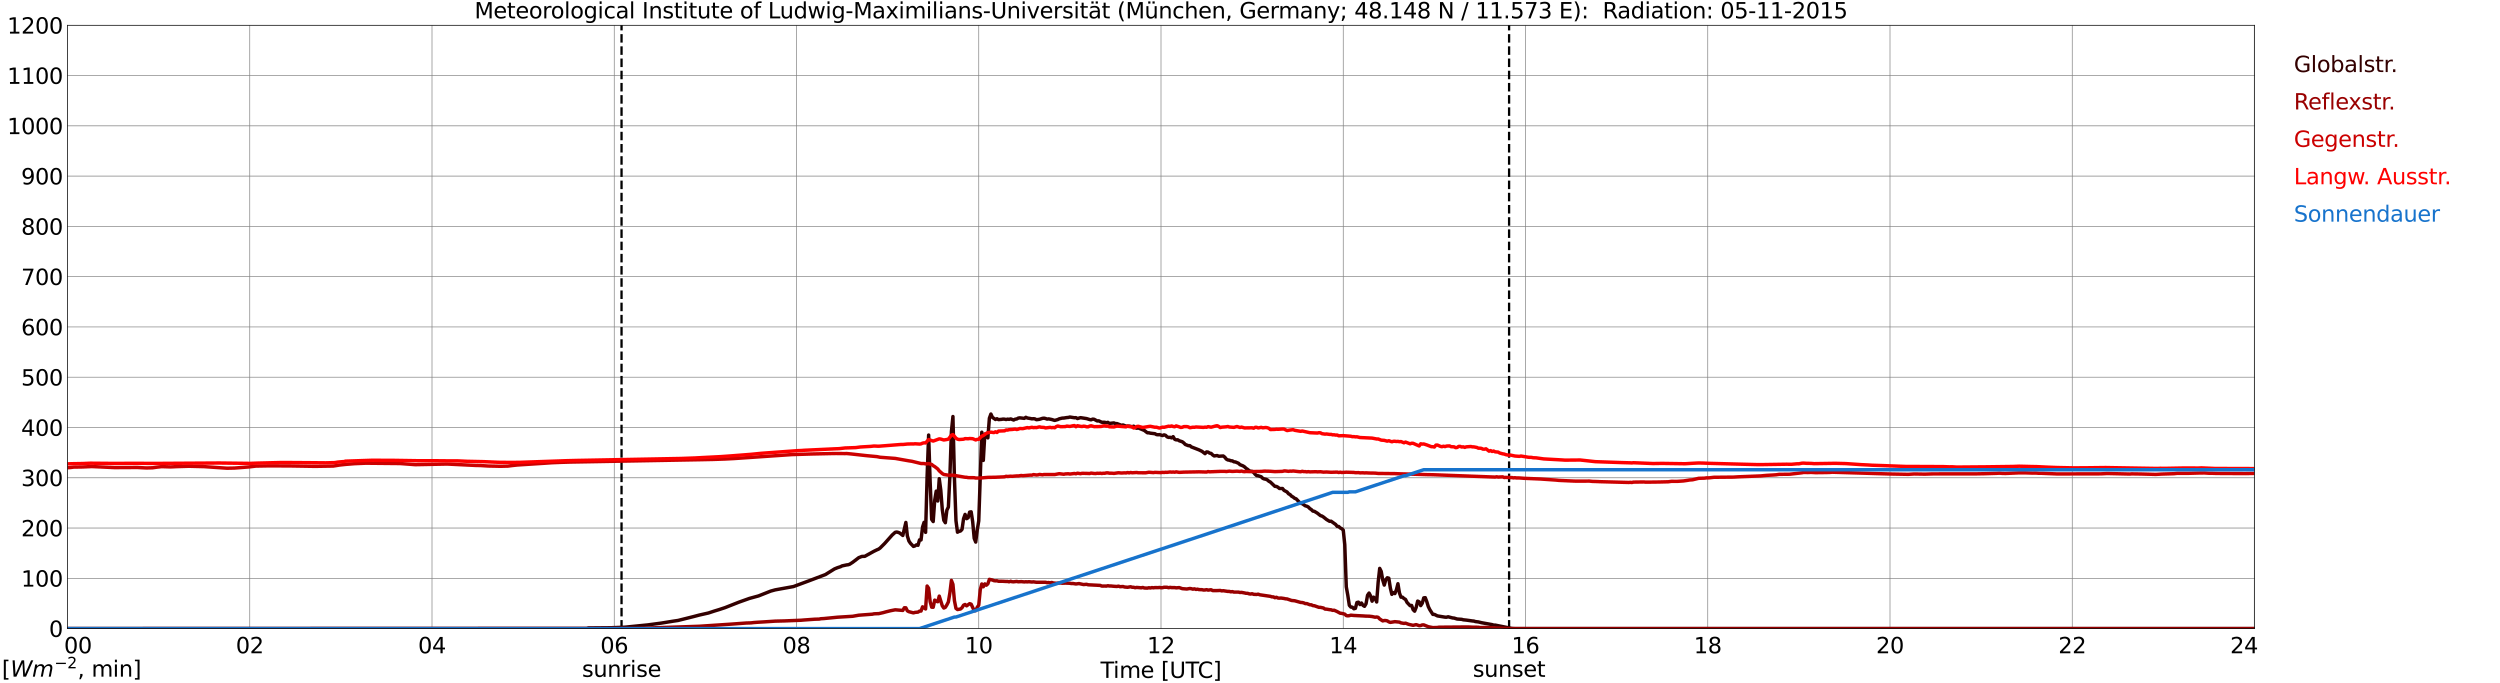 <?xml version="1.0" encoding="utf-8" standalone="no"?>
<!DOCTYPE svg PUBLIC "-//W3C//DTD SVG 1.1//EN"
  "http://www.w3.org/Graphics/SVG/1.1/DTD/svg11.dtd">
<svg xmlns:xlink="http://www.w3.org/1999/xlink" width="1085.4pt" height="296.64pt" viewBox="0 0 1085.4 296.64" xmlns="http://www.w3.org/2000/svg" version="1.1">
 <defs>
  <style type="text/css">*{stroke-linejoin: round; stroke-linecap: butt}</style>
 </defs>
 <g id="figure_1">
  <g id="patch_1">
   <path d="M 0 296.64 
L 1085.4 296.64 
L 1085.4 0 
L 0 0 
z
" style="fill: #ffffff"/>
  </g>
  <g id="axes_1">
   <g id="patch_2">
    <path d="M 29.306 272.909 
L 978.814 272.909 
L 978.814 10.976 
L 29.306 10.976 
z
" style="fill: #ffffff"/>
   </g>
   <g id="patch_3">
    <path d="M 978.814 272.909 
L 978.814 272.909 
L 978.814 10.976 
L 978.814 10.976 
z
" clip-path="url(#p917d5443c6)" style="fill: #d3d3d3; opacity: 0.25; stroke: #d3d3d3; stroke-linejoin: miter"/>
   </g>
   <g id="matplotlib.axis_1">
    <g id="xtick_1">
     <g id="line2d_1">
      <path d="M 29.306 272.909 
L 29.306 10.976 
" clip-path="url(#p917d5443c6)" style="fill: none; stroke: #808080; stroke-width: 0.3; stroke-linecap: square"/>
     </g>
     <g id="line2d_2"/>
     <g id="text_1">
      <!--    00 -->
      <g transform="translate(18.733 283.627) scale(0.095 -0.095)">
       <defs>
        <path id="DejaVuSans-20" transform="scale(0.016)"/>
        <path id="DejaVuSans-30" d="M 2034 4250 
Q 1547 4250 1301 3770 
Q 1056 3291 1056 2328 
Q 1056 1369 1301 889 
Q 1547 409 2034 409 
Q 2525 409 2770 889 
Q 3016 1369 3016 2328 
Q 3016 3291 2770 3770 
Q 2525 4250 2034 4250 
z
M 2034 4750 
Q 2819 4750 3233 4129 
Q 3647 3509 3647 2328 
Q 3647 1150 3233 529 
Q 2819 -91 2034 -91 
Q 1250 -91 836 529 
Q 422 1150 422 2328 
Q 422 3509 836 4129 
Q 1250 4750 2034 4750 
z
" transform="scale(0.016)"/>
       </defs>
       <use xlink:href="#DejaVuSans-20"/>
       <use xlink:href="#DejaVuSans-20" transform="translate(31.787 0)"/>
       <use xlink:href="#DejaVuSans-20" transform="translate(63.574 0)"/>
       <use xlink:href="#DejaVuSans-30" transform="translate(95.361 0)"/>
       <use xlink:href="#DejaVuSans-30" transform="translate(158.984 0)"/>
      </g>
     </g>
    </g>
    <g id="xtick_2">
     <g id="line2d_3">
      <path d="M 108.431 272.909 
L 108.431 10.976 
" clip-path="url(#p917d5443c6)" style="fill: none; stroke: #808080; stroke-width: 0.3; stroke-linecap: square"/>
     </g>
     <g id="line2d_4"/>
     <g id="text_2">
      <!-- 02 -->
      <g transform="translate(102.387 283.627) scale(0.095 -0.095)">
       <defs>
        <path id="DejaVuSans-32" d="M 1228 531 
L 3431 531 
L 3431 0 
L 469 0 
L 469 531 
Q 828 903 1448 1529 
Q 2069 2156 2228 2338 
Q 2531 2678 2651 2914 
Q 2772 3150 2772 3378 
Q 2772 3750 2511 3984 
Q 2250 4219 1831 4219 
Q 1534 4219 1204 4116 
Q 875 4013 500 3803 
L 500 4441 
Q 881 4594 1212 4672 
Q 1544 4750 1819 4750 
Q 2544 4750 2975 4387 
Q 3406 4025 3406 3419 
Q 3406 3131 3298 2873 
Q 3191 2616 2906 2266 
Q 2828 2175 2409 1742 
Q 1991 1309 1228 531 
z
" transform="scale(0.016)"/>
       </defs>
       <use xlink:href="#DejaVuSans-30"/>
       <use xlink:href="#DejaVuSans-32" transform="translate(63.623 0)"/>
      </g>
     </g>
    </g>
    <g id="xtick_3">
     <g id="line2d_5">
      <path d="M 187.557 272.909 
L 187.557 10.976 
" clip-path="url(#p917d5443c6)" style="fill: none; stroke: #808080; stroke-width: 0.3; stroke-linecap: square"/>
     </g>
     <g id="line2d_6"/>
     <g id="text_3">
      <!-- 04 -->
      <g transform="translate(181.513 283.627) scale(0.095 -0.095)">
       <defs>
        <path id="DejaVuSans-34" d="M 2419 4116 
L 825 1625 
L 2419 1625 
L 2419 4116 
z
M 2253 4666 
L 3047 4666 
L 3047 1625 
L 3713 1625 
L 3713 1100 
L 3047 1100 
L 3047 0 
L 2419 0 
L 2419 1100 
L 313 1100 
L 313 1709 
L 2253 4666 
z
" transform="scale(0.016)"/>
       </defs>
       <use xlink:href="#DejaVuSans-30"/>
       <use xlink:href="#DejaVuSans-34" transform="translate(63.623 0)"/>
      </g>
     </g>
    </g>
    <g id="xtick_4">
     <g id="line2d_7">
      <path d="M 266.683 272.909 
L 266.683 10.976 
" clip-path="url(#p917d5443c6)" style="fill: none; stroke: #808080; stroke-width: 0.3; stroke-linecap: square"/>
     </g>
     <g id="line2d_8"/>
     <g id="text_4">
      <!-- 06 -->
      <g transform="translate(260.638 283.627) scale(0.095 -0.095)">
       <defs>
        <path id="DejaVuSans-36" d="M 2113 2584 
Q 1688 2584 1439 2293 
Q 1191 2003 1191 1497 
Q 1191 994 1439 701 
Q 1688 409 2113 409 
Q 2538 409 2786 701 
Q 3034 994 3034 1497 
Q 3034 2003 2786 2293 
Q 2538 2584 2113 2584 
z
M 3366 4563 
L 3366 3988 
Q 3128 4100 2886 4159 
Q 2644 4219 2406 4219 
Q 1781 4219 1451 3797 
Q 1122 3375 1075 2522 
Q 1259 2794 1537 2939 
Q 1816 3084 2150 3084 
Q 2853 3084 3261 2657 
Q 3669 2231 3669 1497 
Q 3669 778 3244 343 
Q 2819 -91 2113 -91 
Q 1303 -91 875 529 
Q 447 1150 447 2328 
Q 447 3434 972 4092 
Q 1497 4750 2381 4750 
Q 2619 4750 2861 4703 
Q 3103 4656 3366 4563 
z
" transform="scale(0.016)"/>
       </defs>
       <use xlink:href="#DejaVuSans-30"/>
       <use xlink:href="#DejaVuSans-36" transform="translate(63.623 0)"/>
      </g>
     </g>
    </g>
    <g id="xtick_5">
     <g id="line2d_9">
      <path d="M 345.808 272.909 
L 345.808 10.976 
" clip-path="url(#p917d5443c6)" style="fill: none; stroke: #808080; stroke-width: 0.3; stroke-linecap: square"/>
     </g>
     <g id="line2d_10"/>
     <g id="text_5">
      <!-- 08 -->
      <g transform="translate(339.764 283.627) scale(0.095 -0.095)">
       <defs>
        <path id="DejaVuSans-38" d="M 2034 2216 
Q 1584 2216 1326 1975 
Q 1069 1734 1069 1313 
Q 1069 891 1326 650 
Q 1584 409 2034 409 
Q 2484 409 2743 651 
Q 3003 894 3003 1313 
Q 3003 1734 2745 1975 
Q 2488 2216 2034 2216 
z
M 1403 2484 
Q 997 2584 770 2862 
Q 544 3141 544 3541 
Q 544 4100 942 4425 
Q 1341 4750 2034 4750 
Q 2731 4750 3128 4425 
Q 3525 4100 3525 3541 
Q 3525 3141 3298 2862 
Q 3072 2584 2669 2484 
Q 3125 2378 3379 2068 
Q 3634 1759 3634 1313 
Q 3634 634 3220 271 
Q 2806 -91 2034 -91 
Q 1263 -91 848 271 
Q 434 634 434 1313 
Q 434 1759 690 2068 
Q 947 2378 1403 2484 
z
M 1172 3481 
Q 1172 3119 1398 2916 
Q 1625 2713 2034 2713 
Q 2441 2713 2670 2916 
Q 2900 3119 2900 3481 
Q 2900 3844 2670 4047 
Q 2441 4250 2034 4250 
Q 1625 4250 1398 4047 
Q 1172 3844 1172 3481 
z
" transform="scale(0.016)"/>
       </defs>
       <use xlink:href="#DejaVuSans-30"/>
       <use xlink:href="#DejaVuSans-38" transform="translate(63.623 0)"/>
      </g>
     </g>
    </g>
    <g id="xtick_6">
     <g id="line2d_11">
      <path d="M 424.934 272.909 
L 424.934 10.976 
" clip-path="url(#p917d5443c6)" style="fill: none; stroke: #808080; stroke-width: 0.3; stroke-linecap: square"/>
     </g>
     <g id="line2d_12"/>
     <g id="text_6">
      <!-- 10 -->
      <g transform="translate(418.89 283.627) scale(0.095 -0.095)">
       <defs>
        <path id="DejaVuSans-31" d="M 794 531 
L 1825 531 
L 1825 4091 
L 703 3866 
L 703 4441 
L 1819 4666 
L 2450 4666 
L 2450 531 
L 3481 531 
L 3481 0 
L 794 0 
L 794 531 
z
" transform="scale(0.016)"/>
       </defs>
       <use xlink:href="#DejaVuSans-31"/>
       <use xlink:href="#DejaVuSans-30" transform="translate(63.623 0)"/>
      </g>
     </g>
    </g>
    <g id="xtick_7">
     <g id="line2d_13">
      <path d="M 504.06 272.909 
L 504.06 10.976 
" clip-path="url(#p917d5443c6)" style="fill: none; stroke: #808080; stroke-width: 0.3; stroke-linecap: square"/>
     </g>
     <g id="line2d_14"/>
     <g id="text_7">
      <!-- 12 -->
      <g transform="translate(498.015 283.627) scale(0.095 -0.095)">
       <use xlink:href="#DejaVuSans-31"/>
       <use xlink:href="#DejaVuSans-32" transform="translate(63.623 0)"/>
      </g>
     </g>
    </g>
    <g id="xtick_8">
     <g id="line2d_15">
      <path d="M 583.185 272.909 
L 583.185 10.976 
" clip-path="url(#p917d5443c6)" style="fill: none; stroke: #808080; stroke-width: 0.3; stroke-linecap: square"/>
     </g>
     <g id="line2d_16"/>
     <g id="text_8">
      <!-- 14 -->
      <g transform="translate(577.141 283.627) scale(0.095 -0.095)">
       <use xlink:href="#DejaVuSans-31"/>
       <use xlink:href="#DejaVuSans-34" transform="translate(63.623 0)"/>
      </g>
     </g>
    </g>
    <g id="xtick_9">
     <g id="line2d_17">
      <path d="M 662.311 272.909 
L 662.311 10.976 
" clip-path="url(#p917d5443c6)" style="fill: none; stroke: #808080; stroke-width: 0.3; stroke-linecap: square"/>
     </g>
     <g id="line2d_18"/>
     <g id="text_9">
      <!-- 16 -->
      <g transform="translate(656.267 283.627) scale(0.095 -0.095)">
       <use xlink:href="#DejaVuSans-31"/>
       <use xlink:href="#DejaVuSans-36" transform="translate(63.623 0)"/>
      </g>
     </g>
    </g>
    <g id="xtick_10">
     <g id="line2d_19">
      <path d="M 741.437 272.909 
L 741.437 10.976 
" clip-path="url(#p917d5443c6)" style="fill: none; stroke: #808080; stroke-width: 0.3; stroke-linecap: square"/>
     </g>
     <g id="line2d_20"/>
     <g id="text_10">
      <!-- 18 -->
      <g transform="translate(735.392 283.627) scale(0.095 -0.095)">
       <use xlink:href="#DejaVuSans-31"/>
       <use xlink:href="#DejaVuSans-38" transform="translate(63.623 0)"/>
      </g>
     </g>
    </g>
    <g id="xtick_11">
     <g id="line2d_21">
      <path d="M 820.562 272.909 
L 820.562 10.976 
" clip-path="url(#p917d5443c6)" style="fill: none; stroke: #808080; stroke-width: 0.3; stroke-linecap: square"/>
     </g>
     <g id="line2d_22"/>
     <g id="text_11">
      <!-- 20 -->
      <g transform="translate(814.518 283.627) scale(0.095 -0.095)">
       <use xlink:href="#DejaVuSans-32"/>
       <use xlink:href="#DejaVuSans-30" transform="translate(63.623 0)"/>
      </g>
     </g>
    </g>
    <g id="xtick_12">
     <g id="line2d_23">
      <path d="M 899.688 272.909 
L 899.688 10.976 
" clip-path="url(#p917d5443c6)" style="fill: none; stroke: #808080; stroke-width: 0.3; stroke-linecap: square"/>
     </g>
     <g id="line2d_24"/>
     <g id="text_12">
      <!-- 22 -->
      <g transform="translate(893.644 283.627) scale(0.095 -0.095)">
       <use xlink:href="#DejaVuSans-32"/>
       <use xlink:href="#DejaVuSans-32" transform="translate(63.623 0)"/>
      </g>
     </g>
    </g>
    <g id="xtick_13">
     <g id="line2d_25">
      <path d="M 978.814 272.909 
L 978.814 10.976 
" clip-path="url(#p917d5443c6)" style="fill: none; stroke: #808080; stroke-width: 0.3; stroke-linecap: square"/>
     </g>
     <g id="line2d_26"/>
     <g id="text_13">
      <!-- 24    -->
      <g transform="translate(968.241 283.627) scale(0.095 -0.095)">
       <use xlink:href="#DejaVuSans-32"/>
       <use xlink:href="#DejaVuSans-34" transform="translate(63.623 0)"/>
       <use xlink:href="#DejaVuSans-20" transform="translate(127.246 0)"/>
       <use xlink:href="#DejaVuSans-20" transform="translate(159.033 0)"/>
       <use xlink:href="#DejaVuSans-20" transform="translate(190.82 0)"/>
      </g>
     </g>
    </g>
    <g id="text_14">
     <!-- Time [UTC] -->
     <g transform="translate(477.806 294.322) scale(0.095 -0.095)">
      <defs>
       <path id="DejaVuSans-54" d="M -19 4666 
L 3928 4666 
L 3928 4134 
L 2272 4134 
L 2272 0 
L 1638 0 
L 1638 4134 
L -19 4134 
L -19 4666 
z
" transform="scale(0.016)"/>
       <path id="DejaVuSans-69" d="M 603 3500 
L 1178 3500 
L 1178 0 
L 603 0 
L 603 3500 
z
M 603 4863 
L 1178 4863 
L 1178 4134 
L 603 4134 
L 603 4863 
z
" transform="scale(0.016)"/>
       <path id="DejaVuSans-6d" d="M 3328 2828 
Q 3544 3216 3844 3400 
Q 4144 3584 4550 3584 
Q 5097 3584 5394 3201 
Q 5691 2819 5691 2113 
L 5691 0 
L 5113 0 
L 5113 2094 
Q 5113 2597 4934 2840 
Q 4756 3084 4391 3084 
Q 3944 3084 3684 2787 
Q 3425 2491 3425 1978 
L 3425 0 
L 2847 0 
L 2847 2094 
Q 2847 2600 2669 2842 
Q 2491 3084 2119 3084 
Q 1678 3084 1418 2786 
Q 1159 2488 1159 1978 
L 1159 0 
L 581 0 
L 581 3500 
L 1159 3500 
L 1159 2956 
Q 1356 3278 1631 3431 
Q 1906 3584 2284 3584 
Q 2666 3584 2933 3390 
Q 3200 3197 3328 2828 
z
" transform="scale(0.016)"/>
       <path id="DejaVuSans-65" d="M 3597 1894 
L 3597 1613 
L 953 1613 
Q 991 1019 1311 708 
Q 1631 397 2203 397 
Q 2534 397 2845 478 
Q 3156 559 3463 722 
L 3463 178 
Q 3153 47 2828 -22 
Q 2503 -91 2169 -91 
Q 1331 -91 842 396 
Q 353 884 353 1716 
Q 353 2575 817 3079 
Q 1281 3584 2069 3584 
Q 2775 3584 3186 3129 
Q 3597 2675 3597 1894 
z
M 3022 2063 
Q 3016 2534 2758 2815 
Q 2500 3097 2075 3097 
Q 1594 3097 1305 2825 
Q 1016 2553 972 2059 
L 3022 2063 
z
" transform="scale(0.016)"/>
       <path id="DejaVuSans-5b" d="M 550 4863 
L 1875 4863 
L 1875 4416 
L 1125 4416 
L 1125 -397 
L 1875 -397 
L 1875 -844 
L 550 -844 
L 550 4863 
z
" transform="scale(0.016)"/>
       <path id="DejaVuSans-55" d="M 556 4666 
L 1191 4666 
L 1191 1831 
Q 1191 1081 1462 751 
Q 1734 422 2344 422 
Q 2950 422 3222 751 
Q 3494 1081 3494 1831 
L 3494 4666 
L 4128 4666 
L 4128 1753 
Q 4128 841 3676 375 
Q 3225 -91 2344 -91 
Q 1459 -91 1007 375 
Q 556 841 556 1753 
L 556 4666 
z
" transform="scale(0.016)"/>
       <path id="DejaVuSans-43" d="M 4122 4306 
L 4122 3641 
Q 3803 3938 3442 4084 
Q 3081 4231 2675 4231 
Q 1875 4231 1450 3742 
Q 1025 3253 1025 2328 
Q 1025 1406 1450 917 
Q 1875 428 2675 428 
Q 3081 428 3442 575 
Q 3803 722 4122 1019 
L 4122 359 
Q 3791 134 3420 21 
Q 3050 -91 2638 -91 
Q 1578 -91 968 557 
Q 359 1206 359 2328 
Q 359 3453 968 4101 
Q 1578 4750 2638 4750 
Q 3056 4750 3426 4639 
Q 3797 4528 4122 4306 
z
" transform="scale(0.016)"/>
       <path id="DejaVuSans-5d" d="M 1947 4863 
L 1947 -844 
L 622 -844 
L 622 -397 
L 1369 -397 
L 1369 4416 
L 622 4416 
L 622 4863 
L 1947 4863 
z
" transform="scale(0.016)"/>
      </defs>
      <use xlink:href="#DejaVuSans-54"/>
      <use xlink:href="#DejaVuSans-69" transform="translate(57.959 0)"/>
      <use xlink:href="#DejaVuSans-6d" transform="translate(85.742 0)"/>
      <use xlink:href="#DejaVuSans-65" transform="translate(183.154 0)"/>
      <use xlink:href="#DejaVuSans-20" transform="translate(244.678 0)"/>
      <use xlink:href="#DejaVuSans-5b" transform="translate(276.465 0)"/>
      <use xlink:href="#DejaVuSans-55" transform="translate(315.479 0)"/>
      <use xlink:href="#DejaVuSans-54" transform="translate(388.672 0)"/>
      <use xlink:href="#DejaVuSans-43" transform="translate(443.881 0)"/>
      <use xlink:href="#DejaVuSans-5d" transform="translate(513.705 0)"/>
     </g>
    </g>
   </g>
   <g id="matplotlib.axis_2">
    <g id="ytick_1">
     <g id="line2d_27">
      <path d="M 29.306 272.909 
L 978.814 272.909 
" clip-path="url(#p917d5443c6)" style="fill: none; stroke: #808080; stroke-width: 0.3; stroke-linecap: square"/>
     </g>
     <g id="line2d_28"/>
     <g id="text_15">
      <!-- 0 -->
      <g transform="translate(21.261 276.518) scale(0.095 -0.095)">
       <use xlink:href="#DejaVuSans-30"/>
      </g>
     </g>
    </g>
    <g id="ytick_2">
     <g id="line2d_29">
      <path d="M 29.306 251.081 
L 978.814 251.081 
" clip-path="url(#p917d5443c6)" style="fill: none; stroke: #808080; stroke-width: 0.3; stroke-linecap: square"/>
     </g>
     <g id="line2d_30"/>
     <g id="text_16">
      <!-- 100 -->
      <g transform="translate(9.173 254.69) scale(0.095 -0.095)">
       <use xlink:href="#DejaVuSans-31"/>
       <use xlink:href="#DejaVuSans-30" transform="translate(63.623 0)"/>
       <use xlink:href="#DejaVuSans-30" transform="translate(127.246 0)"/>
      </g>
     </g>
    </g>
    <g id="ytick_3">
     <g id="line2d_31">
      <path d="M 29.306 229.253 
L 978.814 229.253 
" clip-path="url(#p917d5443c6)" style="fill: none; stroke: #808080; stroke-width: 0.3; stroke-linecap: square"/>
     </g>
     <g id="line2d_32"/>
     <g id="text_17">
      <!-- 200 -->
      <g transform="translate(9.173 232.863) scale(0.095 -0.095)">
       <use xlink:href="#DejaVuSans-32"/>
       <use xlink:href="#DejaVuSans-30" transform="translate(63.623 0)"/>
       <use xlink:href="#DejaVuSans-30" transform="translate(127.246 0)"/>
      </g>
     </g>
    </g>
    <g id="ytick_4">
     <g id="line2d_33">
      <path d="M 29.306 207.426 
L 978.814 207.426 
" clip-path="url(#p917d5443c6)" style="fill: none; stroke: #808080; stroke-width: 0.3; stroke-linecap: square"/>
     </g>
     <g id="line2d_34"/>
     <g id="text_18">
      <!-- 300 -->
      <g transform="translate(9.173 211.035) scale(0.095 -0.095)">
       <defs>
        <path id="DejaVuSans-33" d="M 2597 2516 
Q 3050 2419 3304 2112 
Q 3559 1806 3559 1356 
Q 3559 666 3084 287 
Q 2609 -91 1734 -91 
Q 1441 -91 1130 -33 
Q 819 25 488 141 
L 488 750 
Q 750 597 1062 519 
Q 1375 441 1716 441 
Q 2309 441 2620 675 
Q 2931 909 2931 1356 
Q 2931 1769 2642 2001 
Q 2353 2234 1838 2234 
L 1294 2234 
L 1294 2753 
L 1863 2753 
Q 2328 2753 2575 2939 
Q 2822 3125 2822 3475 
Q 2822 3834 2567 4026 
Q 2313 4219 1838 4219 
Q 1578 4219 1281 4162 
Q 984 4106 628 3988 
L 628 4550 
Q 988 4650 1302 4700 
Q 1616 4750 1894 4750 
Q 2613 4750 3031 4423 
Q 3450 4097 3450 3541 
Q 3450 3153 3228 2886 
Q 3006 2619 2597 2516 
z
" transform="scale(0.016)"/>
       </defs>
       <use xlink:href="#DejaVuSans-33"/>
       <use xlink:href="#DejaVuSans-30" transform="translate(63.623 0)"/>
       <use xlink:href="#DejaVuSans-30" transform="translate(127.246 0)"/>
      </g>
     </g>
    </g>
    <g id="ytick_5">
     <g id="line2d_35">
      <path d="M 29.306 185.598 
L 978.814 185.598 
" clip-path="url(#p917d5443c6)" style="fill: none; stroke: #808080; stroke-width: 0.3; stroke-linecap: square"/>
     </g>
     <g id="line2d_36"/>
     <g id="text_19">
      <!-- 400 -->
      <g transform="translate(9.173 189.207) scale(0.095 -0.095)">
       <use xlink:href="#DejaVuSans-34"/>
       <use xlink:href="#DejaVuSans-30" transform="translate(63.623 0)"/>
       <use xlink:href="#DejaVuSans-30" transform="translate(127.246 0)"/>
      </g>
     </g>
    </g>
    <g id="ytick_6">
     <g id="line2d_37">
      <path d="M 29.306 163.77 
L 978.814 163.77 
" clip-path="url(#p917d5443c6)" style="fill: none; stroke: #808080; stroke-width: 0.3; stroke-linecap: square"/>
     </g>
     <g id="line2d_38"/>
     <g id="text_20">
      <!-- 500 -->
      <g transform="translate(9.173 167.379) scale(0.095 -0.095)">
       <defs>
        <path id="DejaVuSans-35" d="M 691 4666 
L 3169 4666 
L 3169 4134 
L 1269 4134 
L 1269 2991 
Q 1406 3038 1543 3061 
Q 1681 3084 1819 3084 
Q 2600 3084 3056 2656 
Q 3513 2228 3513 1497 
Q 3513 744 3044 326 
Q 2575 -91 1722 -91 
Q 1428 -91 1123 -41 
Q 819 9 494 109 
L 494 744 
Q 775 591 1075 516 
Q 1375 441 1709 441 
Q 2250 441 2565 725 
Q 2881 1009 2881 1497 
Q 2881 1984 2565 2268 
Q 2250 2553 1709 2553 
Q 1456 2553 1204 2497 
Q 953 2441 691 2322 
L 691 4666 
z
" transform="scale(0.016)"/>
       </defs>
       <use xlink:href="#DejaVuSans-35"/>
       <use xlink:href="#DejaVuSans-30" transform="translate(63.623 0)"/>
       <use xlink:href="#DejaVuSans-30" transform="translate(127.246 0)"/>
      </g>
     </g>
    </g>
    <g id="ytick_7">
     <g id="line2d_39">
      <path d="M 29.306 141.942 
L 978.814 141.942 
" clip-path="url(#p917d5443c6)" style="fill: none; stroke: #808080; stroke-width: 0.3; stroke-linecap: square"/>
     </g>
     <g id="line2d_40"/>
     <g id="text_21">
      <!-- 600 -->
      <g transform="translate(9.173 145.551) scale(0.095 -0.095)">
       <use xlink:href="#DejaVuSans-36"/>
       <use xlink:href="#DejaVuSans-30" transform="translate(63.623 0)"/>
       <use xlink:href="#DejaVuSans-30" transform="translate(127.246 0)"/>
      </g>
     </g>
    </g>
    <g id="ytick_8">
     <g id="line2d_41">
      <path d="M 29.306 120.114 
L 978.814 120.114 
" clip-path="url(#p917d5443c6)" style="fill: none; stroke: #808080; stroke-width: 0.3; stroke-linecap: square"/>
     </g>
     <g id="line2d_42"/>
     <g id="text_22">
      <!-- 700 -->
      <g transform="translate(9.173 123.724) scale(0.095 -0.095)">
       <defs>
        <path id="DejaVuSans-37" d="M 525 4666 
L 3525 4666 
L 3525 4397 
L 1831 0 
L 1172 0 
L 2766 4134 
L 525 4134 
L 525 4666 
z
" transform="scale(0.016)"/>
       </defs>
       <use xlink:href="#DejaVuSans-37"/>
       <use xlink:href="#DejaVuSans-30" transform="translate(63.623 0)"/>
       <use xlink:href="#DejaVuSans-30" transform="translate(127.246 0)"/>
      </g>
     </g>
    </g>
    <g id="ytick_9">
     <g id="line2d_43">
      <path d="M 29.306 98.287 
L 978.814 98.287 
" clip-path="url(#p917d5443c6)" style="fill: none; stroke: #808080; stroke-width: 0.3; stroke-linecap: square"/>
     </g>
     <g id="line2d_44"/>
     <g id="text_23">
      <!-- 800 -->
      <g transform="translate(9.173 101.896) scale(0.095 -0.095)">
       <use xlink:href="#DejaVuSans-38"/>
       <use xlink:href="#DejaVuSans-30" transform="translate(63.623 0)"/>
       <use xlink:href="#DejaVuSans-30" transform="translate(127.246 0)"/>
      </g>
     </g>
    </g>
    <g id="ytick_10">
     <g id="line2d_45">
      <path d="M 29.306 76.459 
L 978.814 76.459 
" clip-path="url(#p917d5443c6)" style="fill: none; stroke: #808080; stroke-width: 0.3; stroke-linecap: square"/>
     </g>
     <g id="line2d_46"/>
     <g id="text_24">
      <!-- 900 -->
      <g transform="translate(9.173 80.068) scale(0.095 -0.095)">
       <defs>
        <path id="DejaVuSans-39" d="M 703 97 
L 703 672 
Q 941 559 1184 500 
Q 1428 441 1663 441 
Q 2288 441 2617 861 
Q 2947 1281 2994 2138 
Q 2813 1869 2534 1725 
Q 2256 1581 1919 1581 
Q 1219 1581 811 2004 
Q 403 2428 403 3163 
Q 403 3881 828 4315 
Q 1253 4750 1959 4750 
Q 2769 4750 3195 4129 
Q 3622 3509 3622 2328 
Q 3622 1225 3098 567 
Q 2575 -91 1691 -91 
Q 1453 -91 1209 -44 
Q 966 3 703 97 
z
M 1959 2075 
Q 2384 2075 2632 2365 
Q 2881 2656 2881 3163 
Q 2881 3666 2632 3958 
Q 2384 4250 1959 4250 
Q 1534 4250 1286 3958 
Q 1038 3666 1038 3163 
Q 1038 2656 1286 2365 
Q 1534 2075 1959 2075 
z
" transform="scale(0.016)"/>
       </defs>
       <use xlink:href="#DejaVuSans-39"/>
       <use xlink:href="#DejaVuSans-30" transform="translate(63.623 0)"/>
       <use xlink:href="#DejaVuSans-30" transform="translate(127.246 0)"/>
      </g>
     </g>
    </g>
    <g id="ytick_11">
     <g id="line2d_47">
      <path d="M 29.306 54.631 
L 978.814 54.631 
" clip-path="url(#p917d5443c6)" style="fill: none; stroke: #808080; stroke-width: 0.3; stroke-linecap: square"/>
     </g>
     <g id="line2d_48"/>
     <g id="text_25">
      <!-- 1000 -->
      <g transform="translate(3.128 58.24) scale(0.095 -0.095)">
       <use xlink:href="#DejaVuSans-31"/>
       <use xlink:href="#DejaVuSans-30" transform="translate(63.623 0)"/>
       <use xlink:href="#DejaVuSans-30" transform="translate(127.246 0)"/>
       <use xlink:href="#DejaVuSans-30" transform="translate(190.869 0)"/>
      </g>
     </g>
    </g>
    <g id="ytick_12">
     <g id="line2d_49">
      <path d="M 29.306 32.803 
L 978.814 32.803 
" clip-path="url(#p917d5443c6)" style="fill: none; stroke: #808080; stroke-width: 0.3; stroke-linecap: square"/>
     </g>
     <g id="line2d_50"/>
     <g id="text_26">
      <!-- 1100 -->
      <g transform="translate(3.128 36.413) scale(0.095 -0.095)">
       <use xlink:href="#DejaVuSans-31"/>
       <use xlink:href="#DejaVuSans-31" transform="translate(63.623 0)"/>
       <use xlink:href="#DejaVuSans-30" transform="translate(127.246 0)"/>
       <use xlink:href="#DejaVuSans-30" transform="translate(190.869 0)"/>
      </g>
     </g>
    </g>
    <g id="ytick_13">
     <g id="line2d_51">
      <path d="M 29.306 10.976 
L 978.814 10.976 
" clip-path="url(#p917d5443c6)" style="fill: none; stroke: #808080; stroke-width: 0.3; stroke-linecap: square"/>
     </g>
     <g id="line2d_52"/>
     <g id="text_27">
      <!-- 1200 -->
      <g transform="translate(3.128 14.585) scale(0.095 -0.095)">
       <use xlink:href="#DejaVuSans-31"/>
       <use xlink:href="#DejaVuSans-32" transform="translate(63.623 0)"/>
       <use xlink:href="#DejaVuSans-30" transform="translate(127.246 0)"/>
       <use xlink:href="#DejaVuSans-30" transform="translate(190.869 0)"/>
      </g>
     </g>
    </g>
   </g>
   <g id="line2d_53">
    <path d="M 269.848 272.909 
L 269.848 10.976 
" clip-path="url(#p917d5443c6)" style="fill: none; stroke-dasharray: 3.7,1.6; stroke-dashoffset: 0; stroke: #000000"/>
   </g>
   <g id="line2d_54">
    <path d="M 655.19 272.909 
L 655.19 10.976 
" clip-path="url(#p917d5443c6)" style="fill: none; stroke-dasharray: 3.7,1.6; stroke-dashoffset: 0; stroke: #000000"/>
   </g>
   <g id="line2d_55">
    <path d="M 29.306 272.909 
L 254.814 272.909 
L 255.473 272.632 
L 265.364 272.533 
L 271.298 272.302 
L 281.189 271.313 
L 287.124 270.521 
L 292.399 269.667 
L 294.377 269.377 
L 300.971 267.731 
L 303.608 267.035 
L 307.564 266.142 
L 310.202 265.271 
L 312.18 264.671 
L 314.818 263.8 
L 320.752 261.456 
L 325.368 259.81 
L 329.324 258.725 
L 334.599 256.634 
L 336.577 256.091 
L 344.49 254.659 
L 351.083 252.218 
L 358.337 249.468 
L 362.293 247.008 
L 363.612 246.464 
L 364.93 246.039 
L 365.59 245.69 
L 367.568 245.264 
L 368.227 245.188 
L 368.887 244.974 
L 370.206 244.122 
L 372.843 242.108 
L 374.162 241.584 
L 375.481 241.527 
L 376.799 240.789 
L 379.437 239.338 
L 380.756 238.698 
L 381.415 238.427 
L 382.074 237.963 
L 384.053 235.987 
L 387.349 232.287 
L 388.668 231.106 
L 389.328 230.991 
L 389.987 231.146 
L 390.646 231.416 
L 391.965 232.482 
L 393.284 226.826 
L 393.943 232.696 
L 394.603 234.863 
L 395.262 235.852 
L 396.581 237.227 
L 397.24 237.013 
L 397.899 236.548 
L 398.559 236.742 
L 399.218 234.398 
L 399.878 234.418 
L 400.537 228.841 
L 401.196 226.787 
L 401.856 231.126 
L 402.515 206.683 
L 403.175 188.885 
L 403.834 209.239 
L 404.493 225.51 
L 405.153 226.437 
L 405.812 217.2 
L 406.471 213.23 
L 407.131 217.51 
L 407.79 207.825 
L 408.45 212.804 
L 409.109 221.286 
L 409.768 225.896 
L 410.428 226.942 
L 411.087 221.52 
L 411.746 220.164 
L 412.406 206.528 
L 413.065 187.372 
L 413.725 180.846 
L 414.384 207.749 
L 415.043 226.071 
L 415.703 231.067 
L 416.362 230.7 
L 417.022 230.545 
L 417.681 229.827 
L 418.34 225.2 
L 419 223.34 
L 419.659 225.18 
L 420.318 224.792 
L 420.978 222.332 
L 421.637 222.216 
L 422.297 226.496 
L 422.956 233.721 
L 423.615 235.348 
L 424.275 230.118 
L 424.934 226.147 
L 426.253 187.645 
L 426.912 199.884 
L 427.572 188.477 
L 428.231 189.077 
L 428.89 190.105 
L 429.55 181.581 
L 430.209 179.761 
L 430.869 181.195 
L 432.187 182.125 
L 432.847 181.795 
L 433.506 182.182 
L 434.825 182.066 
L 435.484 181.95 
L 436.144 181.99 
L 436.803 182.145 
L 437.462 181.97 
L 438.122 182.066 
L 438.781 181.872 
L 440.1 182.356 
L 440.759 181.99 
L 441.419 181.911 
L 442.078 181.525 
L 442.737 181.409 
L 444.716 181.64 
L 445.375 181.175 
L 446.034 181.485 
L 447.353 181.699 
L 448.012 181.854 
L 448.672 181.776 
L 449.331 181.872 
L 449.991 182.221 
L 451.309 182.046 
L 452.628 181.621 
L 453.287 181.562 
L 453.947 181.699 
L 454.606 181.97 
L 455.266 181.854 
L 456.584 182.125 
L 457.903 182.531 
L 459.222 182.164 
L 459.881 181.835 
L 461.2 181.525 
L 461.859 181.505 
L 463.178 181.291 
L 463.838 181.234 
L 464.497 181.06 
L 466.475 181.37 
L 467.134 181.33 
L 467.794 181.717 
L 469.113 181.33 
L 471.75 181.736 
L 473.069 182.145 
L 473.728 182.28 
L 474.388 181.95 
L 475.047 182.046 
L 476.366 182.765 
L 477.025 182.706 
L 478.344 183.325 
L 479.663 183.345 
L 480.322 183.557 
L 480.981 183.365 
L 481.641 183.83 
L 483.619 183.616 
L 484.278 183.906 
L 484.938 183.906 
L 486.916 184.661 
L 487.575 184.506 
L 488.894 185.03 
L 490.213 184.991 
L 491.532 185.281 
L 492.191 185.03 
L 492.85 185.631 
L 493.51 185.94 
L 494.169 185.785 
L 496.807 186.87 
L 498.125 187.896 
L 498.785 187.896 
L 499.444 188.071 
L 501.422 188.302 
L 502.082 188.671 
L 502.741 188.767 
L 503.4 188.691 
L 504.719 189.097 
L 505.379 188.806 
L 506.038 189.001 
L 506.697 189.658 
L 507.357 189.911 
L 508.016 189.852 
L 508.675 190.105 
L 509.335 189.581 
L 509.994 190.723 
L 510.654 190.976 
L 511.313 190.937 
L 511.972 191.362 
L 513.291 191.788 
L 513.95 192.292 
L 514.61 192.971 
L 515.929 193.493 
L 516.588 193.493 
L 517.247 194.036 
L 520.544 195.313 
L 521.863 195.953 
L 523.182 196.961 
L 523.841 196.206 
L 524.501 196.282 
L 525.16 196.728 
L 525.819 196.843 
L 526.479 197.503 
L 527.138 197.948 
L 528.457 197.773 
L 529.116 198.083 
L 531.094 197.968 
L 531.754 198.491 
L 532.413 199.323 
L 533.073 199.692 
L 533.732 199.788 
L 534.391 200.039 
L 535.051 200.098 
L 535.71 200.504 
L 536.369 200.563 
L 537.688 201.124 
L 538.348 201.744 
L 539.666 202.268 
L 540.326 202.693 
L 540.985 203.333 
L 541.644 203.758 
L 542.304 204.319 
L 542.963 204.629 
L 543.623 204.649 
L 544.282 205.114 
L 544.941 205.928 
L 545.601 206.509 
L 546.26 206.568 
L 547.579 206.993 
L 548.238 207.67 
L 548.898 207.943 
L 549.557 208.059 
L 550.216 208.349 
L 550.876 208.929 
L 551.535 209.279 
L 553.513 211.158 
L 554.173 211.195 
L 554.832 211.544 
L 555.491 212.088 
L 556.81 212.088 
L 557.47 212.9 
L 558.788 213.598 
L 559.448 214.391 
L 560.107 214.74 
L 560.766 215.438 
L 561.426 215.805 
L 562.085 216.349 
L 562.745 216.58 
L 564.063 217.975 
L 564.723 218.536 
L 565.382 218.671 
L 566.701 219.601 
L 567.36 219.776 
L 568.02 220.125 
L 568.679 220.802 
L 569.338 221.247 
L 569.998 221.906 
L 570.657 222.004 
L 571.976 222.816 
L 573.295 223.862 
L 573.954 224.056 
L 574.613 224.482 
L 575.932 225.547 
L 577.251 226.341 
L 577.91 226.285 
L 579.889 227.697 
L 580.548 228.531 
L 581.207 228.57 
L 581.867 229.207 
L 582.526 229.537 
L 583.185 230.157 
L 583.845 236.472 
L 584.504 254.794 
L 585.164 258.474 
L 585.823 262.811 
L 586.482 263.567 
L 587.142 263.625 
L 587.801 264.302 
L 588.46 264.11 
L 589.12 261.591 
L 589.779 261.436 
L 590.439 262.482 
L 591.098 261.805 
L 591.757 262.831 
L 592.417 263.237 
L 593.076 262.115 
L 593.736 258.435 
L 594.395 257.485 
L 595.054 258.745 
L 595.714 261.01 
L 596.373 259.266 
L 597.032 259.867 
L 597.692 261.36 
L 598.351 252.664 
L 599.011 246.774 
L 599.67 248.093 
L 600.329 251.83 
L 600.989 254.019 
L 601.648 251.714 
L 602.307 250.843 
L 602.967 251.035 
L 603.626 255.279 
L 604.286 258.046 
L 604.945 257.291 
L 605.604 257.699 
L 606.264 256.034 
L 606.923 253.438 
L 607.582 257.426 
L 608.242 259.266 
L 608.901 259.266 
L 609.561 259.867 
L 610.22 260.236 
L 610.879 261.552 
L 612.198 262.947 
L 612.858 262.851 
L 613.517 264.691 
L 614.176 265.35 
L 614.836 263.721 
L 615.495 260.971 
L 616.154 261.301 
L 616.814 262.927 
L 617.473 261.921 
L 618.133 259.576 
L 618.792 259.48 
L 619.451 261.205 
L 620.111 263.355 
L 620.77 264.691 
L 622.089 266.742 
L 622.748 266.742 
L 624.067 267.402 
L 627.364 267.945 
L 628.023 267.982 
L 628.683 267.771 
L 630.661 268.292 
L 631.32 268.351 
L 632.639 268.757 
L 634.617 268.892 
L 635.276 269.087 
L 636.595 269.222 
L 639.233 269.591 
L 639.892 269.648 
L 640.552 269.862 
L 641.87 270.017 
L 643.189 270.346 
L 647.805 271.178 
L 648.464 271.392 
L 649.123 271.392 
L 656.377 272.843 
L 657.695 272.909 
L 978.154 272.909 
L 978.154 272.909 
" clip-path="url(#p917d5443c6)" style="fill: none; stroke: #330000; stroke-width: 1.5; stroke-linecap: square"/>
   </g>
   <g id="line2d_56">
    <path d="M 29.306 272.909 
L 276.573 272.811 
L 303.608 271.9 
L 317.455 270.97 
L 324.049 270.486 
L 326.027 270.429 
L 327.346 270.274 
L 328.665 270.176 
L 331.302 270.021 
L 336.577 269.674 
L 340.533 269.576 
L 347.787 269.285 
L 349.105 269.17 
L 353.721 268.84 
L 355.699 268.783 
L 356.359 268.628 
L 357.677 268.55 
L 363.612 267.969 
L 370.206 267.563 
L 372.843 267.098 
L 378.777 266.653 
L 379.437 266.498 
L 380.756 266.439 
L 381.415 266.439 
L 383.393 265.994 
L 384.712 265.625 
L 386.69 265.14 
L 388.668 264.754 
L 391.965 265.025 
L 392.624 263.863 
L 393.284 263.883 
L 393.943 265.219 
L 394.603 265.568 
L 396.581 266.09 
L 397.24 265.878 
L 398.559 265.76 
L 399.218 265.315 
L 399.878 265.295 
L 400.537 263.455 
L 401.856 264.385 
L 402.515 254.432 
L 403.175 255.399 
L 403.834 261.229 
L 404.493 263.61 
L 405.153 263.649 
L 405.812 260.552 
L 406.471 261.015 
L 407.131 261.248 
L 407.79 258.808 
L 409.109 263.03 
L 409.768 263.979 
L 410.428 263.689 
L 411.087 262.624 
L 411.746 261.325 
L 412.406 257.374 
L 413.065 251.991 
L 413.725 253.694 
L 414.384 260.803 
L 415.043 264.134 
L 415.703 264.638 
L 417.022 264.405 
L 417.681 263.824 
L 418.34 262.739 
L 419 262.449 
L 419.659 263.03 
L 420.978 262.08 
L 421.637 262.314 
L 422.956 265.14 
L 423.615 265.123 
L 424.275 263.669 
L 424.934 262.72 
L 425.593 256.018 
L 426.253 253.539 
L 426.912 254.742 
L 427.572 253.502 
L 428.231 254.063 
L 428.89 253.482 
L 429.55 251.526 
L 430.869 251.817 
L 431.528 252.107 
L 432.187 252.183 
L 432.847 252.146 
L 433.506 252.358 
L 435.484 252.378 
L 436.803 252.456 
L 437.462 252.437 
L 438.122 252.611 
L 438.781 252.358 
L 439.44 252.572 
L 440.1 252.592 
L 441.419 252.437 
L 442.078 252.592 
L 443.397 252.513 
L 444.716 252.648 
L 445.375 252.572 
L 446.034 252.629 
L 446.694 252.552 
L 448.012 252.688 
L 448.672 252.611 
L 449.991 252.803 
L 453.947 252.803 
L 454.606 252.978 
L 455.266 252.901 
L 455.925 253.056 
L 456.584 252.862 
L 457.244 253.094 
L 458.563 253.229 
L 460.541 253.094 
L 461.2 253.211 
L 462.519 253.152 
L 464.497 253.229 
L 465.156 253.366 
L 465.816 253.327 
L 467.134 253.539 
L 468.453 253.366 
L 470.431 253.792 
L 471.75 253.676 
L 472.409 253.888 
L 477.685 254.159 
L 478.344 254.449 
L 479.663 254.432 
L 480.322 254.469 
L 480.981 254.296 
L 481.641 254.412 
L 482.3 254.412 
L 483.619 254.547 
L 484.938 254.624 
L 485.597 254.469 
L 486.256 254.722 
L 487.575 254.643 
L 488.235 254.857 
L 489.553 254.973 
L 490.872 254.742 
L 491.532 254.973 
L 492.191 254.973 
L 492.85 255.167 
L 493.51 255.032 
L 495.488 255.206 
L 496.147 255.052 
L 496.807 255.283 
L 498.125 255.342 
L 498.785 255.167 
L 499.444 255.283 
L 500.103 255.108 
L 500.763 255.206 
L 501.422 255.108 
L 502.741 255.128 
L 503.4 255.052 
L 504.06 255.167 
L 504.719 255.148 
L 505.379 254.953 
L 506.697 254.973 
L 507.357 255.167 
L 508.016 255.012 
L 508.675 255.108 
L 509.994 255.108 
L 510.654 255.224 
L 511.972 255.108 
L 513.291 255.573 
L 515.269 255.728 
L 516.588 255.497 
L 517.247 255.593 
L 517.907 255.807 
L 518.566 255.632 
L 519.226 255.922 
L 519.885 255.787 
L 520.544 255.979 
L 521.863 256.018 
L 522.522 256.173 
L 523.182 256.154 
L 523.841 255.999 
L 524.501 256.213 
L 525.819 256.038 
L 526.479 256.407 
L 528.457 256.407 
L 529.776 256.348 
L 530.435 256.542 
L 531.094 256.464 
L 533.073 256.774 
L 533.732 256.774 
L 534.391 256.948 
L 535.051 256.852 
L 535.71 257.064 
L 537.688 257.064 
L 538.348 257.239 
L 539.007 257.182 
L 540.326 257.433 
L 540.985 257.588 
L 541.644 257.588 
L 542.304 257.819 
L 542.963 257.917 
L 543.623 257.763 
L 544.282 258.033 
L 545.601 258.092 
L 546.26 257.957 
L 546.919 258.227 
L 550.216 258.712 
L 551.535 258.904 
L 552.195 259.138 
L 552.854 259.138 
L 553.513 259.504 
L 554.173 259.312 
L 554.832 259.64 
L 555.491 259.699 
L 556.151 259.64 
L 557.47 259.834 
L 558.129 259.989 
L 558.788 260.028 
L 560.766 260.707 
L 562.085 260.823 
L 564.723 261.558 
L 565.382 261.598 
L 566.042 261.753 
L 566.701 262.063 
L 567.36 262.043 
L 568.679 262.565 
L 569.338 262.584 
L 569.998 262.934 
L 570.657 262.992 
L 572.635 263.689 
L 573.295 263.689 
L 574.613 263.979 
L 575.273 264.444 
L 575.932 264.464 
L 577.251 264.695 
L 577.91 264.754 
L 578.57 265.005 
L 579.229 264.929 
L 580.548 265.529 
L 581.867 266.245 
L 582.526 266.304 
L 583.845 266.633 
L 584.504 267.271 
L 585.164 267.369 
L 585.823 267.29 
L 586.482 267.079 
L 587.801 267.214 
L 591.757 267.408 
L 593.076 267.504 
L 594.395 267.524 
L 595.714 267.679 
L 597.032 267.969 
L 597.692 267.873 
L 598.351 268.028 
L 599.011 268.724 
L 600.329 269.576 
L 600.989 269.403 
L 601.648 269.421 
L 602.307 269.558 
L 602.967 269.984 
L 603.626 270.215 
L 605.604 269.905 
L 607.582 270.1 
L 608.242 270.429 
L 609.561 270.661 
L 610.22 270.545 
L 611.539 271.049 
L 613.517 271.494 
L 614.836 271.184 
L 616.154 271.649 
L 616.814 271.59 
L 617.473 271.32 
L 618.133 271.3 
L 620.111 272.095 
L 622.089 272.481 
L 624.067 272.424 
L 624.726 272.306 
L 636.595 272.21 
L 637.914 272.23 
L 639.233 272.289 
L 640.552 272.306 
L 641.87 272.326 
L 642.53 272.444 
L 645.167 272.424 
L 655.717 272.909 
L 978.154 272.909 
L 978.154 272.909 
" clip-path="url(#p917d5443c6)" style="fill: none; stroke: #990000; stroke-width: 1.5; stroke-linecap: square"/>
   </g>
   <g id="line2d_57">
    <path d="M 29.306 203.073 
L 30.625 202.984 
L 31.943 202.8 
L 35.9 202.737 
L 39.856 202.558 
L 49.747 203.014 
L 59.637 202.957 
L 61.615 203.069 
L 63.594 203.165 
L 66.231 203.093 
L 68.209 202.811 
L 70.187 202.593 
L 74.144 202.715 
L 76.781 202.588 
L 82.056 202.431 
L 88.65 202.597 
L 98.541 203.278 
L 101.838 203.213 
L 108.431 202.691 
L 111.069 202.361 
L 117.003 202.252 
L 126.235 202.298 
L 136.785 202.475 
L 144.697 202.346 
L 146.016 202.137 
L 147.335 201.916 
L 148.654 201.77 
L 149.972 201.628 
L 153.929 201.312 
L 158.544 201.113 
L 159.863 201.111 
L 173.71 201.25 
L 180.304 201.744 
L 194.151 201.471 
L 206.679 202.086 
L 208.657 202.119 
L 211.954 202.331 
L 215.251 202.396 
L 217.229 202.447 
L 220.526 202.364 
L 222.504 202.11 
L 224.482 201.894 
L 236.351 201.128 
L 239.648 200.899 
L 243.604 200.735 
L 247.561 200.615 
L 304.267 199.581 
L 309.543 199.469 
L 314.818 199.29 
L 318.774 199.081 
L 343.83 197.367 
L 352.402 197.105 
L 360.974 196.92 
L 362.952 196.891 
L 366.909 196.929 
L 367.568 196.902 
L 369.546 197.088 
L 374.162 197.601 
L 376.14 197.817 
L 380.756 198.253 
L 382.074 198.522 
L 388.668 199.026 
L 394.603 200.078 
L 395.921 200.277 
L 399.878 201.24 
L 401.196 201.253 
L 401.856 201.412 
L 403.175 201.283 
L 404.493 201.643 
L 405.153 202.191 
L 405.812 202.573 
L 407.131 203.601 
L 407.79 204.435 
L 409.109 205.612 
L 409.768 205.996 
L 411.746 206.31 
L 413.725 206.308 
L 415.043 206.515 
L 419 207.199 
L 419.659 207.223 
L 420.318 207.364 
L 422.956 207.399 
L 423.615 207.546 
L 425.593 207.537 
L 428.89 207.255 
L 432.187 207.199 
L 436.144 207.017 
L 436.803 206.786 
L 437.462 206.871 
L 438.781 206.749 
L 439.44 206.795 
L 441.419 206.627 
L 442.078 206.648 
L 443.397 206.439 
L 444.056 206.535 
L 447.353 206.266 
L 448.012 206.306 
L 448.672 206.048 
L 449.991 206.223 
L 450.65 206.164 
L 451.309 205.981 
L 452.628 206.155 
L 453.287 206.011 
L 457.903 206.035 
L 459.881 205.653 
L 461.859 205.906 
L 462.519 205.756 
L 463.838 205.688 
L 464.497 205.812 
L 466.475 205.561 
L 467.134 205.708 
L 467.794 205.441 
L 469.113 205.657 
L 469.772 205.498 
L 471.75 205.531 
L 473.069 205.592 
L 473.728 205.396 
L 475.047 205.57 
L 475.706 205.583 
L 476.366 205.465 
L 477.025 205.518 
L 477.685 205.444 
L 478.344 205.566 
L 479.003 205.457 
L 479.663 205.474 
L 480.322 205.308 
L 480.981 205.289 
L 481.641 205.45 
L 482.96 205.457 
L 483.619 205.529 
L 485.597 205.249 
L 486.916 205.374 
L 488.235 205.282 
L 488.894 205.341 
L 489.553 205.145 
L 490.213 205.317 
L 490.872 205.131 
L 491.532 205.267 
L 493.51 205.134 
L 494.169 205.254 
L 497.466 205.265 
L 498.785 205.027 
L 500.763 205.186 
L 501.422 205.072 
L 504.06 205.195 
L 504.719 205.07 
L 505.379 205.123 
L 506.038 205.038 
L 506.697 205.077 
L 508.016 204.907 
L 508.675 205 
L 509.335 204.928 
L 509.994 205.02 
L 510.654 204.859 
L 511.972 205.086 
L 513.95 204.976 
L 519.226 204.878 
L 520.544 204.843 
L 523.841 204.942 
L 524.501 204.723 
L 525.16 204.848 
L 529.776 204.651 
L 531.754 204.649 
L 532.413 204.725 
L 533.732 204.544 
L 535.051 204.68 
L 537.029 204.555 
L 538.348 204.673 
L 539.007 204.501 
L 539.666 204.721 
L 540.326 204.789 
L 540.985 204.701 
L 542.304 204.747 
L 547.579 204.666 
L 548.898 204.54 
L 551.535 204.605 
L 553.513 204.76 
L 556.81 204.642 
L 557.47 204.466 
L 558.129 204.472 
L 559.448 204.64 
L 560.107 204.527 
L 560.766 204.573 
L 561.426 204.481 
L 564.063 204.778 
L 564.723 204.811 
L 565.382 204.614 
L 566.042 204.765 
L 566.701 204.76 
L 567.36 204.869 
L 568.02 204.76 
L 568.679 204.869 
L 571.317 204.793 
L 571.976 204.863 
L 573.295 204.808 
L 574.613 204.979 
L 575.932 204.918 
L 577.91 205.048 
L 580.548 204.963 
L 581.207 205.145 
L 581.867 204.996 
L 582.526 205.138 
L 584.504 205.014 
L 587.801 205.11 
L 588.46 205.225 
L 589.779 205.188 
L 590.439 205.299 
L 591.757 205.269 
L 592.417 205.337 
L 593.076 205.284 
L 594.395 205.365 
L 597.032 205.411 
L 598.351 205.553 
L 599.67 205.561 
L 603.626 205.607 
L 605.604 205.627 
L 608.242 205.727 
L 610.22 205.775 
L 613.517 205.884 
L 618.792 206.044 
L 620.111 206.085 
L 621.429 206.096 
L 622.748 206.131 
L 649.123 207.126 
L 649.783 206.996 
L 650.442 207.124 
L 652.42 207.03 
L 653.08 207.325 
L 653.739 207.249 
L 654.399 207.31 
L 655.058 207.233 
L 655.717 207.377 
L 656.377 207.329 
L 657.036 207.476 
L 657.695 207.399 
L 658.355 207.504 
L 659.674 207.511 
L 661.652 207.661 
L 668.905 207.973 
L 673.521 208.296 
L 675.499 208.434 
L 676.817 208.569 
L 682.752 208.84 
L 684.071 208.888 
L 688.027 208.884 
L 690.005 208.866 
L 691.324 209.004 
L 693.302 209.063 
L 694.621 209.124 
L 707.149 209.466 
L 707.808 209.405 
L 708.468 209.488 
L 709.127 209.318 
L 713.743 209.248 
L 714.402 209.329 
L 715.721 209.327 
L 720.337 209.268 
L 724.293 209.167 
L 725.612 208.986 
L 728.249 208.991 
L 730.887 208.809 
L 732.865 208.517 
L 733.524 208.397 
L 734.843 208.307 
L 736.162 207.991 
L 737.48 207.67 
L 740.118 207.591 
L 740.777 207.48 
L 742.096 207.454 
L 744.074 207.22 
L 752.646 207.137 
L 754.624 207.013 
L 764.515 206.618 
L 765.834 206.487 
L 767.153 206.373 
L 769.79 206.229 
L 771.109 206.135 
L 772.428 205.943 
L 777.043 205.891 
L 782.318 205.267 
L 782.978 205.125 
L 784.956 205.151 
L 786.275 205.096 
L 788.253 205.212 
L 790.89 205.186 
L 794.187 205.131 
L 795.506 205.02 
L 810.012 205.461 
L 813.969 205.59 
L 817.925 205.708 
L 820.562 205.786 
L 825.837 205.889 
L 828.475 205.939 
L 831.112 205.775 
L 835.728 205.854 
L 839.025 205.751 
L 845.619 205.738 
L 858.147 205.727 
L 859.466 205.701 
L 861.444 205.666 
L 866.719 205.505 
L 868.038 205.435 
L 869.357 205.527 
L 870.675 205.557 
L 876.61 205.295 
L 879.247 205.297 
L 882.544 205.406 
L 883.863 205.374 
L 885.182 205.489 
L 886.5 205.487 
L 893.094 205.764 
L 912.216 205.721 
L 914.854 205.577 
L 924.745 205.81 
L 925.404 205.736 
L 927.382 205.76 
L 930.02 205.806 
L 935.954 205.972 
L 938.592 205.819 
L 941.229 205.738 
L 942.548 205.699 
L 943.867 205.657 
L 945.185 205.507 
L 948.482 205.498 
L 949.801 205.511 
L 954.417 205.376 
L 957.054 205.339 
L 959.032 205.472 
L 960.351 205.472 
L 962.329 205.54 
L 974.857 205.607 
L 978.154 205.546 
L 978.154 205.546 
" clip-path="url(#p917d5443c6)" style="fill: none; stroke: #cc0000; stroke-width: 1.5; stroke-linecap: square"/>
   </g>
   <g id="line2d_58">
    <path d="M 29.306 201.39 
L 31.284 201.325 
L 35.9 201.246 
L 39.197 201.106 
L 47.109 201.174 
L 49.747 201.194 
L 58.319 201.15 
L 66.89 201.196 
L 95.244 201.019 
L 108.431 201.181 
L 111.728 201.061 
L 122.278 200.803 
L 128.213 200.831 
L 134.147 200.877 
L 141.4 200.945 
L 145.357 200.844 
L 146.676 200.62 
L 148.654 200.432 
L 149.313 200.414 
L 149.972 200.214 
L 161.841 199.816 
L 166.457 199.849 
L 169.754 199.845 
L 182.282 200.041 
L 190.195 200.039 
L 191.513 200.065 
L 198.767 200.094 
L 202.723 200.273 
L 209.976 200.43 
L 215.91 200.683 
L 217.229 200.724 
L 222.504 200.755 
L 225.801 200.72 
L 242.945 200.122 
L 245.583 200.026 
L 250.198 199.908 
L 295.696 199.046 
L 301.63 198.832 
L 305.586 198.618 
L 312.839 198.249 
L 317.455 197.92 
L 326.027 197.249 
L 330.643 196.791 
L 346.468 195.639 
L 347.787 195.597 
L 349.105 195.492 
L 362.293 194.866 
L 364.271 194.792 
L 366.909 194.488 
L 371.524 194.327 
L 373.502 194.067 
L 378.118 193.796 
L 379.437 193.643 
L 381.415 193.735 
L 391.306 192.958 
L 391.965 192.982 
L 393.943 192.783 
L 395.921 192.725 
L 396.581 192.757 
L 397.24 192.672 
L 399.218 192.794 
L 399.878 192.718 
L 400.537 192.401 
L 401.196 192.266 
L 401.856 192.308 
L 403.175 190.845 
L 405.153 191.5 
L 407.79 190.529 
L 408.45 190.629 
L 409.768 191.024 
L 411.087 190.812 
L 411.746 190.66 
L 413.065 188.948 
L 413.725 188.682 
L 415.043 190.247 
L 415.703 190.664 
L 416.362 190.823 
L 418.34 190.684 
L 419 190.426 
L 420.318 190.496 
L 420.978 190.385 
L 422.297 190.465 
L 423.615 191.004 
L 424.275 190.758 
L 424.934 190.743 
L 425.593 189.97 
L 426.253 189.374 
L 426.912 189.095 
L 428.231 188.136 
L 428.89 187.848 
L 430.209 187.623 
L 431.528 187.818 
L 432.187 187.462 
L 432.847 187.767 
L 433.506 187.163 
L 436.144 187.049 
L 436.803 186.683 
L 437.462 186.728 
L 438.122 186.539 
L 439.44 186.458 
L 440.759 186.281 
L 441.419 186.484 
L 442.078 186.331 
L 442.737 186.041 
L 444.056 186.102 
L 446.034 185.641 
L 446.694 185.783 
L 448.012 185.504 
L 448.672 185.674 
L 449.331 185.602 
L 449.991 185.655 
L 451.309 185.316 
L 451.969 185.502 
L 453.287 185.578 
L 453.947 185.799 
L 455.266 185.622 
L 455.925 185.53 
L 456.584 185.689 
L 457.244 185.596 
L 457.903 185.718 
L 458.563 185.22 
L 459.222 184.949 
L 460.541 185.257 
L 462.519 185.207 
L 463.178 184.989 
L 464.497 185.148 
L 465.816 184.849 
L 466.475 184.762 
L 467.134 185.273 
L 467.794 184.834 
L 469.113 185.107 
L 469.772 185.181 
L 470.431 185.017 
L 471.091 185.094 
L 471.75 185.292 
L 472.409 185.323 
L 473.069 185.004 
L 473.728 184.847 
L 475.047 185.235 
L 477.685 185.185 
L 478.344 185.113 
L 479.003 184.888 
L 479.663 184.867 
L 480.322 185.028 
L 480.981 184.952 
L 481.641 185.288 
L 483.619 185.366 
L 484.938 184.987 
L 488.894 185.334 
L 489.553 184.965 
L 490.213 185.214 
L 490.872 185.203 
L 491.532 185.316 
L 492.191 185.823 
L 492.85 185.589 
L 493.51 185.183 
L 494.169 185.072 
L 496.147 185.591 
L 498.785 185.157 
L 499.444 185.085 
L 501.422 185.491 
L 502.082 185.467 
L 503.4 185.862 
L 504.719 185.449 
L 505.379 185.521 
L 507.357 185.03 
L 508.016 185.131 
L 508.675 184.917 
L 509.335 185.172 
L 509.994 185.286 
L 510.654 184.91 
L 511.972 185.329 
L 512.632 185.585 
L 513.291 185.504 
L 513.95 185.22 
L 515.269 185.205 
L 515.929 185.347 
L 516.588 185.703 
L 517.907 185.476 
L 518.566 185.515 
L 519.226 185.375 
L 522.522 185.554 
L 523.182 185.438 
L 523.841 185.515 
L 524.501 185.218 
L 525.819 185.476 
L 527.797 184.941 
L 528.457 184.823 
L 529.116 185.135 
L 529.776 185.633 
L 530.435 185.462 
L 532.413 185.299 
L 533.073 185.157 
L 533.732 185.39 
L 535.71 185.55 
L 537.029 185.168 
L 538.348 185.596 
L 539.007 185.423 
L 540.326 185.79 
L 543.623 185.733 
L 544.282 185.925 
L 544.941 185.537 
L 545.601 185.539 
L 546.26 185.803 
L 547.579 185.53 
L 548.238 185.748 
L 549.557 185.6 
L 550.216 185.711 
L 550.876 185.936 
L 551.535 186.497 
L 553.513 186.438 
L 554.173 186.331 
L 554.832 186.386 
L 556.81 186.244 
L 557.47 186.279 
L 558.788 186.947 
L 560.107 186.709 
L 561.426 186.547 
L 562.085 186.818 
L 564.723 187.263 
L 565.382 187.124 
L 568.679 187.863 
L 571.976 188.012 
L 572.635 187.853 
L 573.295 187.92 
L 573.954 188.287 
L 575.273 188.479 
L 575.932 188.416 
L 577.251 188.606 
L 577.91 188.584 
L 578.57 188.796 
L 579.229 188.772 
L 579.889 188.911 
L 580.548 188.87 
L 581.207 189.206 
L 583.185 189.14 
L 586.482 189.402 
L 587.142 189.603 
L 587.801 189.557 
L 588.46 189.673 
L 589.12 189.64 
L 590.439 189.959 
L 595.714 190.21 
L 597.692 190.59 
L 598.351 190.581 
L 599.67 191.092 
L 600.989 191.19 
L 602.307 191.539 
L 602.967 191.338 
L 604.286 191.812 
L 604.945 191.594 
L 605.604 191.585 
L 606.264 191.688 
L 606.923 191.627 
L 607.582 191.773 
L 608.242 191.705 
L 609.561 192.244 
L 610.22 191.928 
L 612.198 192.685 
L 612.858 192.443 
L 613.517 192.463 
L 616.154 193.624 
L 616.814 192.672 
L 617.473 192.805 
L 618.133 192.753 
L 619.451 193.17 
L 621.429 193.932 
L 622.089 193.94 
L 622.748 194.084 
L 623.408 193.255 
L 624.067 193.218 
L 625.386 193.803 
L 626.045 193.947 
L 626.705 193.713 
L 627.364 193.916 
L 628.023 193.657 
L 629.342 193.6 
L 630.001 193.934 
L 631.32 193.999 
L 631.98 194.357 
L 632.639 194.276 
L 633.298 193.807 
L 633.958 193.809 
L 634.617 194.087 
L 635.276 193.986 
L 635.936 194.237 
L 636.595 194.001 
L 638.573 193.855 
L 639.233 194.01 
L 639.892 194.019 
L 641.211 194.272 
L 641.87 194.6 
L 642.53 194.578 
L 643.189 194.676 
L 643.848 195.008 
L 644.508 195.016 
L 645.167 194.857 
L 646.486 195.879 
L 647.145 195.625 
L 647.805 196.007 
L 648.464 195.82 
L 649.123 196.165 
L 650.442 196.278 
L 651.102 196.68 
L 652.42 197.038 
L 653.08 197.136 
L 653.739 197.389 
L 655.058 197.647 
L 655.717 197.559 
L 657.695 197.985 
L 659.674 198.138 
L 660.333 197.987 
L 663.63 198.533 
L 664.949 198.583 
L 665.608 198.736 
L 666.927 198.782 
L 670.224 199.242 
L 678.136 199.683 
L 679.455 199.775 
L 686.049 199.716 
L 692.643 200.434 
L 703.852 200.827 
L 707.808 200.94 
L 708.468 200.984 
L 709.127 200.895 
L 717.699 201.246 
L 721.655 201.185 
L 731.546 201.336 
L 735.502 201.104 
L 737.48 201.008 
L 739.459 201.054 
L 742.096 201.159 
L 757.262 201.563 
L 762.537 201.7 
L 764.515 201.718 
L 775.725 201.543 
L 777.703 201.582 
L 780.34 201.346 
L 781 201.366 
L 782.318 201.102 
L 782.978 201.058 
L 784.296 201.152 
L 786.275 201.185 
L 787.593 201.296 
L 796.825 201.152 
L 801.44 201.272 
L 806.056 201.587 
L 808.034 201.726 
L 811.331 201.886 
L 812.65 201.977 
L 817.265 202.132 
L 827.156 202.503 
L 843.641 202.58 
L 846.278 202.682 
L 847.597 202.663 
L 849.575 202.783 
L 852.213 202.763 
L 859.466 202.7 
L 862.103 202.678 
L 873.972 202.514 
L 876.61 202.41 
L 878.588 202.455 
L 882.544 202.56 
L 883.863 202.567 
L 885.841 202.665 
L 889.138 202.826 
L 893.094 202.975 
L 900.347 203.125 
L 905.622 203.095 
L 914.194 202.99 
L 917.491 203.049 
L 936.613 203.374 
L 937.932 203.309 
L 939.91 203.337 
L 948.482 203.173 
L 954.417 203.206 
L 955.735 203.134 
L 961.67 203.385 
L 978.154 203.435 
L 978.154 203.435 
" clip-path="url(#p917d5443c6)" style="fill: none; stroke: #ff0000; stroke-width: 1.5; stroke-linecap: square"/>
   </g>
   <g id="line2d_59">
    <path d="M 29.306 272.909 
L 399.218 272.909 
L 414.384 267.888 
L 415.043 267.888 
L 578.57 213.756 
L 585.164 213.756 
L 585.823 213.537 
L 588.46 213.537 
L 609.561 206.552 
L 610.22 206.552 
L 618.133 203.933 
L 978.154 203.933 
L 978.154 203.933 
" clip-path="url(#p917d5443c6)" style="fill: none; stroke: #1773cc; stroke-width: 1.5; stroke-linecap: square"/>
   </g>
   <g id="patch_4">
    <path d="M 29.306 272.909 
L 29.306 10.976 
" style="fill: none; stroke: #000000; stroke-width: 0.3; stroke-linejoin: miter; stroke-linecap: square"/>
   </g>
   <g id="patch_5">
    <path d="M 978.814 272.909 
L 978.814 10.976 
" style="fill: none; stroke: #000000; stroke-width: 0.3; stroke-linejoin: miter; stroke-linecap: square"/>
   </g>
   <g id="patch_6">
    <path d="M 29.306 272.909 
L 978.814 272.909 
" style="fill: none; stroke: #000000; stroke-width: 0.3; stroke-linejoin: miter; stroke-linecap: square"/>
   </g>
   <g id="patch_7">
    <path d="M 29.306 10.976 
L 978.814 10.976 
" style="fill: none; stroke: #000000; stroke-width: 0.3; stroke-linejoin: miter; stroke-linecap: square"/>
   </g>
   <g id="text_28">
    <!-- sunrise -->
    <g transform="translate(252.683 293.863) scale(0.095 -0.095)">
     <defs>
      <path id="DejaVuSans-73" d="M 2834 3397 
L 2834 2853 
Q 2591 2978 2328 3040 
Q 2066 3103 1784 3103 
Q 1356 3103 1142 2972 
Q 928 2841 928 2578 
Q 928 2378 1081 2264 
Q 1234 2150 1697 2047 
L 1894 2003 
Q 2506 1872 2764 1633 
Q 3022 1394 3022 966 
Q 3022 478 2636 193 
Q 2250 -91 1575 -91 
Q 1294 -91 989 -36 
Q 684 19 347 128 
L 347 722 
Q 666 556 975 473 
Q 1284 391 1588 391 
Q 1994 391 2212 530 
Q 2431 669 2431 922 
Q 2431 1156 2273 1281 
Q 2116 1406 1581 1522 
L 1381 1569 
Q 847 1681 609 1914 
Q 372 2147 372 2553 
Q 372 3047 722 3315 
Q 1072 3584 1716 3584 
Q 2034 3584 2315 3537 
Q 2597 3491 2834 3397 
z
" transform="scale(0.016)"/>
      <path id="DejaVuSans-75" d="M 544 1381 
L 544 3500 
L 1119 3500 
L 1119 1403 
Q 1119 906 1312 657 
Q 1506 409 1894 409 
Q 2359 409 2629 706 
Q 2900 1003 2900 1516 
L 2900 3500 
L 3475 3500 
L 3475 0 
L 2900 0 
L 2900 538 
Q 2691 219 2414 64 
Q 2138 -91 1772 -91 
Q 1169 -91 856 284 
Q 544 659 544 1381 
z
M 1991 3584 
L 1991 3584 
z
" transform="scale(0.016)"/>
      <path id="DejaVuSans-6e" d="M 3513 2113 
L 3513 0 
L 2938 0 
L 2938 2094 
Q 2938 2591 2744 2837 
Q 2550 3084 2163 3084 
Q 1697 3084 1428 2787 
Q 1159 2491 1159 1978 
L 1159 0 
L 581 0 
L 581 3500 
L 1159 3500 
L 1159 2956 
Q 1366 3272 1645 3428 
Q 1925 3584 2291 3584 
Q 2894 3584 3203 3211 
Q 3513 2838 3513 2113 
z
" transform="scale(0.016)"/>
      <path id="DejaVuSans-72" d="M 2631 2963 
Q 2534 3019 2420 3045 
Q 2306 3072 2169 3072 
Q 1681 3072 1420 2755 
Q 1159 2438 1159 1844 
L 1159 0 
L 581 0 
L 581 3500 
L 1159 3500 
L 1159 2956 
Q 1341 3275 1631 3429 
Q 1922 3584 2338 3584 
Q 2397 3584 2469 3576 
Q 2541 3569 2628 3553 
L 2631 2963 
z
" transform="scale(0.016)"/>
     </defs>
     <use xlink:href="#DejaVuSans-73"/>
     <use xlink:href="#DejaVuSans-75" transform="translate(52.1 0)"/>
     <use xlink:href="#DejaVuSans-6e" transform="translate(115.479 0)"/>
     <use xlink:href="#DejaVuSans-72" transform="translate(178.857 0)"/>
     <use xlink:href="#DejaVuSans-69" transform="translate(219.971 0)"/>
     <use xlink:href="#DejaVuSans-73" transform="translate(247.754 0)"/>
     <use xlink:href="#DejaVuSans-65" transform="translate(299.854 0)"/>
    </g>
   </g>
   <g id="text_29">
    <!-- sunset -->
    <g transform="translate(639.435 293.863) scale(0.095 -0.095)">
     <defs>
      <path id="DejaVuSans-74" d="M 1172 4494 
L 1172 3500 
L 2356 3500 
L 2356 3053 
L 1172 3053 
L 1172 1153 
Q 1172 725 1289 603 
Q 1406 481 1766 481 
L 2356 481 
L 2356 0 
L 1766 0 
Q 1100 0 847 248 
Q 594 497 594 1153 
L 594 3053 
L 172 3053 
L 172 3500 
L 594 3500 
L 594 4494 
L 1172 4494 
z
" transform="scale(0.016)"/>
     </defs>
     <use xlink:href="#DejaVuSans-73"/>
     <use xlink:href="#DejaVuSans-75" transform="translate(52.1 0)"/>
     <use xlink:href="#DejaVuSans-6e" transform="translate(115.479 0)"/>
     <use xlink:href="#DejaVuSans-73" transform="translate(178.857 0)"/>
     <use xlink:href="#DejaVuSans-65" transform="translate(230.957 0)"/>
     <use xlink:href="#DejaVuSans-74" transform="translate(292.48 0)"/>
    </g>
   </g>
   <g id="text_30">
    <!-- [$Wm^{-2}$, min] -->
    <g transform="translate(0.821 293.863) scale(0.095 -0.095)">
     <defs>
      <path id="DejaVuSans-Oblique-57" d="M 616 4666 
L 1228 4666 
L 1453 697 
L 3213 4666 
L 3916 4666 
L 4147 697 
L 5888 4666 
L 6528 4666 
L 4453 0 
L 3659 0 
L 3444 3891 
L 1697 0 
L 903 0 
L 616 4666 
z
" transform="scale(0.016)"/>
      <path id="DejaVuSans-Oblique-6d" d="M 5747 2113 
L 5338 0 
L 4763 0 
L 5166 2094 
Q 5191 2228 5203 2325 
Q 5216 2422 5216 2491 
Q 5216 2772 5059 2928 
Q 4903 3084 4622 3084 
Q 4203 3084 3875 2770 
Q 3547 2456 3450 1953 
L 3066 0 
L 2491 0 
L 2900 2094 
Q 2925 2209 2937 2307 
Q 2950 2406 2950 2484 
Q 2950 2769 2794 2926 
Q 2638 3084 2363 3084 
Q 1938 3084 1609 2770 
Q 1281 2456 1184 1953 
L 800 0 
L 225 0 
L 909 3500 
L 1484 3500 
L 1375 2956 
Q 1609 3263 1923 3423 
Q 2238 3584 2597 3584 
Q 2978 3584 3223 3384 
Q 3469 3184 3519 2828 
Q 3781 3197 4126 3390 
Q 4472 3584 4856 3584 
Q 5306 3584 5551 3325 
Q 5797 3066 5797 2591 
Q 5797 2488 5784 2364 
Q 5772 2241 5747 2113 
z
" transform="scale(0.016)"/>
      <path id="DejaVuSans-2212" d="M 678 2272 
L 4684 2272 
L 4684 1741 
L 678 1741 
L 678 2272 
z
" transform="scale(0.016)"/>
      <path id="DejaVuSans-2c" d="M 750 794 
L 1409 794 
L 1409 256 
L 897 -744 
L 494 -744 
L 750 256 
L 750 794 
z
" transform="scale(0.016)"/>
     </defs>
     <use xlink:href="#DejaVuSans-5b" transform="translate(0 0.766)"/>
     <use xlink:href="#DejaVuSans-Oblique-57" transform="translate(39.014 0.766)"/>
     <use xlink:href="#DejaVuSans-Oblique-6d" transform="translate(137.891 0.766)"/>
     <use xlink:href="#DejaVuSans-2212" transform="translate(239.953 39.047) scale(0.7)"/>
     <use xlink:href="#DejaVuSans-32" transform="translate(298.605 39.047) scale(0.7)"/>
     <use xlink:href="#DejaVuSans-2c" transform="translate(345.875 0.766)"/>
     <use xlink:href="#DejaVuSans-20" transform="translate(377.663 0.766)"/>
     <use xlink:href="#DejaVuSans-6d" transform="translate(409.45 0.766)"/>
     <use xlink:href="#DejaVuSans-69" transform="translate(506.862 0.766)"/>
     <use xlink:href="#DejaVuSans-6e" transform="translate(534.645 0.766)"/>
     <use xlink:href="#DejaVuSans-5d" transform="translate(598.024 0.766)"/>
    </g>
   </g>
   <g id="text_31">
    <!-- Globalstr. -->
    <g style="fill: #330000" transform="translate(995.905 31.291) scale(0.095 -0.095)">
     <defs>
      <path id="DejaVuSans-47" d="M 3809 666 
L 3809 1919 
L 2778 1919 
L 2778 2438 
L 4434 2438 
L 4434 434 
Q 4069 175 3628 42 
Q 3188 -91 2688 -91 
Q 1594 -91 976 548 
Q 359 1188 359 2328 
Q 359 3472 976 4111 
Q 1594 4750 2688 4750 
Q 3144 4750 3555 4637 
Q 3966 4525 4313 4306 
L 4313 3634 
Q 3963 3931 3569 4081 
Q 3175 4231 2741 4231 
Q 1884 4231 1454 3753 
Q 1025 3275 1025 2328 
Q 1025 1384 1454 906 
Q 1884 428 2741 428 
Q 3075 428 3337 486 
Q 3600 544 3809 666 
z
" transform="scale(0.016)"/>
      <path id="DejaVuSans-6c" d="M 603 4863 
L 1178 4863 
L 1178 0 
L 603 0 
L 603 4863 
z
" transform="scale(0.016)"/>
      <path id="DejaVuSans-6f" d="M 1959 3097 
Q 1497 3097 1228 2736 
Q 959 2375 959 1747 
Q 959 1119 1226 758 
Q 1494 397 1959 397 
Q 2419 397 2687 759 
Q 2956 1122 2956 1747 
Q 2956 2369 2687 2733 
Q 2419 3097 1959 3097 
z
M 1959 3584 
Q 2709 3584 3137 3096 
Q 3566 2609 3566 1747 
Q 3566 888 3137 398 
Q 2709 -91 1959 -91 
Q 1206 -91 779 398 
Q 353 888 353 1747 
Q 353 2609 779 3096 
Q 1206 3584 1959 3584 
z
" transform="scale(0.016)"/>
      <path id="DejaVuSans-62" d="M 3116 1747 
Q 3116 2381 2855 2742 
Q 2594 3103 2138 3103 
Q 1681 3103 1420 2742 
Q 1159 2381 1159 1747 
Q 1159 1113 1420 752 
Q 1681 391 2138 391 
Q 2594 391 2855 752 
Q 3116 1113 3116 1747 
z
M 1159 2969 
Q 1341 3281 1617 3432 
Q 1894 3584 2278 3584 
Q 2916 3584 3314 3078 
Q 3713 2572 3713 1747 
Q 3713 922 3314 415 
Q 2916 -91 2278 -91 
Q 1894 -91 1617 61 
Q 1341 213 1159 525 
L 1159 0 
L 581 0 
L 581 4863 
L 1159 4863 
L 1159 2969 
z
" transform="scale(0.016)"/>
      <path id="DejaVuSans-61" d="M 2194 1759 
Q 1497 1759 1228 1600 
Q 959 1441 959 1056 
Q 959 750 1161 570 
Q 1363 391 1709 391 
Q 2188 391 2477 730 
Q 2766 1069 2766 1631 
L 2766 1759 
L 2194 1759 
z
M 3341 1997 
L 3341 0 
L 2766 0 
L 2766 531 
Q 2569 213 2275 61 
Q 1981 -91 1556 -91 
Q 1019 -91 701 211 
Q 384 513 384 1019 
Q 384 1609 779 1909 
Q 1175 2209 1959 2209 
L 2766 2209 
L 2766 2266 
Q 2766 2663 2505 2880 
Q 2244 3097 1772 3097 
Q 1472 3097 1187 3025 
Q 903 2953 641 2809 
L 641 3341 
Q 956 3463 1253 3523 
Q 1550 3584 1831 3584 
Q 2591 3584 2966 3190 
Q 3341 2797 3341 1997 
z
" transform="scale(0.016)"/>
      <path id="DejaVuSans-2e" d="M 684 794 
L 1344 794 
L 1344 0 
L 684 0 
L 684 794 
z
" transform="scale(0.016)"/>
     </defs>
     <use xlink:href="#DejaVuSans-47"/>
     <use xlink:href="#DejaVuSans-6c" transform="translate(77.49 0)"/>
     <use xlink:href="#DejaVuSans-6f" transform="translate(105.273 0)"/>
     <use xlink:href="#DejaVuSans-62" transform="translate(166.455 0)"/>
     <use xlink:href="#DejaVuSans-61" transform="translate(229.932 0)"/>
     <use xlink:href="#DejaVuSans-6c" transform="translate(291.211 0)"/>
     <use xlink:href="#DejaVuSans-73" transform="translate(318.994 0)"/>
     <use xlink:href="#DejaVuSans-74" transform="translate(371.094 0)"/>
     <use xlink:href="#DejaVuSans-72" transform="translate(410.303 0)"/>
     <use xlink:href="#DejaVuSans-2e" transform="translate(442.291 0)"/>
    </g>
   </g>
   <g id="text_32">
    <!-- Reflexstr. -->
    <g style="fill: #990000" transform="translate(995.905 47.531) scale(0.095 -0.095)">
     <defs>
      <path id="DejaVuSans-52" d="M 2841 2188 
Q 3044 2119 3236 1894 
Q 3428 1669 3622 1275 
L 4263 0 
L 3584 0 
L 2988 1197 
Q 2756 1666 2539 1819 
Q 2322 1972 1947 1972 
L 1259 1972 
L 1259 0 
L 628 0 
L 628 4666 
L 2053 4666 
Q 2853 4666 3247 4331 
Q 3641 3997 3641 3322 
Q 3641 2881 3436 2590 
Q 3231 2300 2841 2188 
z
M 1259 4147 
L 1259 2491 
L 2053 2491 
Q 2509 2491 2742 2702 
Q 2975 2913 2975 3322 
Q 2975 3731 2742 3939 
Q 2509 4147 2053 4147 
L 1259 4147 
z
" transform="scale(0.016)"/>
      <path id="DejaVuSans-66" d="M 2375 4863 
L 2375 4384 
L 1825 4384 
Q 1516 4384 1395 4259 
Q 1275 4134 1275 3809 
L 1275 3500 
L 2222 3500 
L 2222 3053 
L 1275 3053 
L 1275 0 
L 697 0 
L 697 3053 
L 147 3053 
L 147 3500 
L 697 3500 
L 697 3744 
Q 697 4328 969 4595 
Q 1241 4863 1831 4863 
L 2375 4863 
z
" transform="scale(0.016)"/>
      <path id="DejaVuSans-78" d="M 3513 3500 
L 2247 1797 
L 3578 0 
L 2900 0 
L 1881 1375 
L 863 0 
L 184 0 
L 1544 1831 
L 300 3500 
L 978 3500 
L 1906 2253 
L 2834 3500 
L 3513 3500 
z
" transform="scale(0.016)"/>
     </defs>
     <use xlink:href="#DejaVuSans-52"/>
     <use xlink:href="#DejaVuSans-65" transform="translate(64.982 0)"/>
     <use xlink:href="#DejaVuSans-66" transform="translate(126.506 0)"/>
     <use xlink:href="#DejaVuSans-6c" transform="translate(161.711 0)"/>
     <use xlink:href="#DejaVuSans-65" transform="translate(189.494 0)"/>
     <use xlink:href="#DejaVuSans-78" transform="translate(249.268 0)"/>
     <use xlink:href="#DejaVuSans-73" transform="translate(308.447 0)"/>
     <use xlink:href="#DejaVuSans-74" transform="translate(360.547 0)"/>
     <use xlink:href="#DejaVuSans-72" transform="translate(399.756 0)"/>
     <use xlink:href="#DejaVuSans-2e" transform="translate(431.744 0)"/>
    </g>
   </g>
   <g id="text_33">
    <!-- Gegenstr. -->
    <g style="fill: #cc0000" transform="translate(995.905 63.771) scale(0.095 -0.095)">
     <defs>
      <path id="DejaVuSans-67" d="M 2906 1791 
Q 2906 2416 2648 2759 
Q 2391 3103 1925 3103 
Q 1463 3103 1205 2759 
Q 947 2416 947 1791 
Q 947 1169 1205 825 
Q 1463 481 1925 481 
Q 2391 481 2648 825 
Q 2906 1169 2906 1791 
z
M 3481 434 
Q 3481 -459 3084 -895 
Q 2688 -1331 1869 -1331 
Q 1566 -1331 1297 -1286 
Q 1028 -1241 775 -1147 
L 775 -588 
Q 1028 -725 1275 -790 
Q 1522 -856 1778 -856 
Q 2344 -856 2625 -561 
Q 2906 -266 2906 331 
L 2906 616 
Q 2728 306 2450 153 
Q 2172 0 1784 0 
Q 1141 0 747 490 
Q 353 981 353 1791 
Q 353 2603 747 3093 
Q 1141 3584 1784 3584 
Q 2172 3584 2450 3431 
Q 2728 3278 2906 2969 
L 2906 3500 
L 3481 3500 
L 3481 434 
z
" transform="scale(0.016)"/>
     </defs>
     <use xlink:href="#DejaVuSans-47"/>
     <use xlink:href="#DejaVuSans-65" transform="translate(77.49 0)"/>
     <use xlink:href="#DejaVuSans-67" transform="translate(139.014 0)"/>
     <use xlink:href="#DejaVuSans-65" transform="translate(202.49 0)"/>
     <use xlink:href="#DejaVuSans-6e" transform="translate(264.014 0)"/>
     <use xlink:href="#DejaVuSans-73" transform="translate(327.393 0)"/>
     <use xlink:href="#DejaVuSans-74" transform="translate(379.492 0)"/>
     <use xlink:href="#DejaVuSans-72" transform="translate(418.701 0)"/>
     <use xlink:href="#DejaVuSans-2e" transform="translate(450.689 0)"/>
    </g>
   </g>
   <g id="text_34">
    <!-- Langw. Ausstr. -->
    <g style="fill: #ff0000" transform="translate(995.905 80.01) scale(0.095 -0.095)">
     <defs>
      <path id="DejaVuSans-4c" d="M 628 4666 
L 1259 4666 
L 1259 531 
L 3531 531 
L 3531 0 
L 628 0 
L 628 4666 
z
" transform="scale(0.016)"/>
      <path id="DejaVuSans-77" d="M 269 3500 
L 844 3500 
L 1563 769 
L 2278 3500 
L 2956 3500 
L 3675 769 
L 4391 3500 
L 4966 3500 
L 4050 0 
L 3372 0 
L 2619 2869 
L 1863 0 
L 1184 0 
L 269 3500 
z
" transform="scale(0.016)"/>
      <path id="DejaVuSans-41" d="M 2188 4044 
L 1331 1722 
L 3047 1722 
L 2188 4044 
z
M 1831 4666 
L 2547 4666 
L 4325 0 
L 3669 0 
L 3244 1197 
L 1141 1197 
L 716 0 
L 50 0 
L 1831 4666 
z
" transform="scale(0.016)"/>
     </defs>
     <use xlink:href="#DejaVuSans-4c"/>
     <use xlink:href="#DejaVuSans-61" transform="translate(55.713 0)"/>
     <use xlink:href="#DejaVuSans-6e" transform="translate(116.992 0)"/>
     <use xlink:href="#DejaVuSans-67" transform="translate(180.371 0)"/>
     <use xlink:href="#DejaVuSans-77" transform="translate(243.848 0)"/>
     <use xlink:href="#DejaVuSans-2e" transform="translate(316.51 0)"/>
     <use xlink:href="#DejaVuSans-20" transform="translate(348.297 0)"/>
     <use xlink:href="#DejaVuSans-41" transform="translate(380.084 0)"/>
     <use xlink:href="#DejaVuSans-75" transform="translate(448.492 0)"/>
     <use xlink:href="#DejaVuSans-73" transform="translate(511.871 0)"/>
     <use xlink:href="#DejaVuSans-73" transform="translate(563.971 0)"/>
     <use xlink:href="#DejaVuSans-74" transform="translate(616.07 0)"/>
     <use xlink:href="#DejaVuSans-72" transform="translate(655.279 0)"/>
     <use xlink:href="#DejaVuSans-2e" transform="translate(687.268 0)"/>
    </g>
   </g>
   <g id="text_35">
    <!-- Sonnendauer -->
    <g style="fill: #1773cc" transform="translate(995.905 96.25) scale(0.095 -0.095)">
     <defs>
      <path id="DejaVuSans-53" d="M 3425 4513 
L 3425 3897 
Q 3066 4069 2747 4153 
Q 2428 4238 2131 4238 
Q 1616 4238 1336 4038 
Q 1056 3838 1056 3469 
Q 1056 3159 1242 3001 
Q 1428 2844 1947 2747 
L 2328 2669 
Q 3034 2534 3370 2195 
Q 3706 1856 3706 1288 
Q 3706 609 3251 259 
Q 2797 -91 1919 -91 
Q 1588 -91 1214 -16 
Q 841 59 441 206 
L 441 856 
Q 825 641 1194 531 
Q 1563 422 1919 422 
Q 2459 422 2753 634 
Q 3047 847 3047 1241 
Q 3047 1584 2836 1778 
Q 2625 1972 2144 2069 
L 1759 2144 
Q 1053 2284 737 2584 
Q 422 2884 422 3419 
Q 422 4038 858 4394 
Q 1294 4750 2059 4750 
Q 2388 4750 2728 4690 
Q 3069 4631 3425 4513 
z
" transform="scale(0.016)"/>
      <path id="DejaVuSans-64" d="M 2906 2969 
L 2906 4863 
L 3481 4863 
L 3481 0 
L 2906 0 
L 2906 525 
Q 2725 213 2448 61 
Q 2172 -91 1784 -91 
Q 1150 -91 751 415 
Q 353 922 353 1747 
Q 353 2572 751 3078 
Q 1150 3584 1784 3584 
Q 2172 3584 2448 3432 
Q 2725 3281 2906 2969 
z
M 947 1747 
Q 947 1113 1208 752 
Q 1469 391 1925 391 
Q 2381 391 2643 752 
Q 2906 1113 2906 1747 
Q 2906 2381 2643 2742 
Q 2381 3103 1925 3103 
Q 1469 3103 1208 2742 
Q 947 2381 947 1747 
z
" transform="scale(0.016)"/>
     </defs>
     <use xlink:href="#DejaVuSans-53"/>
     <use xlink:href="#DejaVuSans-6f" transform="translate(63.477 0)"/>
     <use xlink:href="#DejaVuSans-6e" transform="translate(124.658 0)"/>
     <use xlink:href="#DejaVuSans-6e" transform="translate(188.037 0)"/>
     <use xlink:href="#DejaVuSans-65" transform="translate(251.416 0)"/>
     <use xlink:href="#DejaVuSans-6e" transform="translate(312.939 0)"/>
     <use xlink:href="#DejaVuSans-64" transform="translate(376.318 0)"/>
     <use xlink:href="#DejaVuSans-61" transform="translate(439.795 0)"/>
     <use xlink:href="#DejaVuSans-75" transform="translate(501.074 0)"/>
     <use xlink:href="#DejaVuSans-65" transform="translate(564.453 0)"/>
     <use xlink:href="#DejaVuSans-72" transform="translate(625.977 0)"/>
    </g>
   </g>
   <g id="text_36">
    <!-- Meteorological Institute of Ludwig-Maximilians-Universität (München, Germany; 48.148 N / 11.573 E):  Radiation: 05-11-2015 -->
    <g transform="translate(206.01 7.976) scale(0.095 -0.095)">
     <defs>
      <path id="DejaVuSans-4d" d="M 628 4666 
L 1569 4666 
L 2759 1491 
L 3956 4666 
L 4897 4666 
L 4897 0 
L 4281 0 
L 4281 4097 
L 3078 897 
L 2444 897 
L 1241 4097 
L 1241 0 
L 628 0 
L 628 4666 
z
" transform="scale(0.016)"/>
      <path id="DejaVuSans-63" d="M 3122 3366 
L 3122 2828 
Q 2878 2963 2633 3030 
Q 2388 3097 2138 3097 
Q 1578 3097 1268 2742 
Q 959 2388 959 1747 
Q 959 1106 1268 751 
Q 1578 397 2138 397 
Q 2388 397 2633 464 
Q 2878 531 3122 666 
L 3122 134 
Q 2881 22 2623 -34 
Q 2366 -91 2075 -91 
Q 1284 -91 818 406 
Q 353 903 353 1747 
Q 353 2603 823 3093 
Q 1294 3584 2113 3584 
Q 2378 3584 2631 3529 
Q 2884 3475 3122 3366 
z
" transform="scale(0.016)"/>
      <path id="DejaVuSans-49" d="M 628 4666 
L 1259 4666 
L 1259 0 
L 628 0 
L 628 4666 
z
" transform="scale(0.016)"/>
      <path id="DejaVuSans-2d" d="M 313 2009 
L 1997 2009 
L 1997 1497 
L 313 1497 
L 313 2009 
z
" transform="scale(0.016)"/>
      <path id="DejaVuSans-76" d="M 191 3500 
L 800 3500 
L 1894 563 
L 2988 3500 
L 3597 3500 
L 2284 0 
L 1503 0 
L 191 3500 
z
" transform="scale(0.016)"/>
      <path id="DejaVuSans-e4" d="M 2194 1759 
Q 1497 1759 1228 1600 
Q 959 1441 959 1056 
Q 959 750 1161 570 
Q 1363 391 1709 391 
Q 2188 391 2477 730 
Q 2766 1069 2766 1631 
L 2766 1759 
L 2194 1759 
z
M 3341 1997 
L 3341 0 
L 2766 0 
L 2766 531 
Q 2569 213 2275 61 
Q 1981 -91 1556 -91 
Q 1019 -91 701 211 
Q 384 513 384 1019 
Q 384 1609 779 1909 
Q 1175 2209 1959 2209 
L 2766 2209 
L 2766 2266 
Q 2766 2663 2505 2880 
Q 2244 3097 1772 3097 
Q 1472 3097 1187 3025 
Q 903 2953 641 2809 
L 641 3341 
Q 956 3463 1253 3523 
Q 1550 3584 1831 3584 
Q 2591 3584 2966 3190 
Q 3341 2797 3341 1997 
z
M 2150 4850 
L 2784 4850 
L 2784 4219 
L 2150 4219 
L 2150 4850 
z
M 928 4850 
L 1562 4850 
L 1562 4219 
L 928 4219 
L 928 4850 
z
" transform="scale(0.016)"/>
      <path id="DejaVuSans-28" d="M 1984 4856 
Q 1566 4138 1362 3434 
Q 1159 2731 1159 2009 
Q 1159 1288 1364 580 
Q 1569 -128 1984 -844 
L 1484 -844 
Q 1016 -109 783 600 
Q 550 1309 550 2009 
Q 550 2706 781 3412 
Q 1013 4119 1484 4856 
L 1984 4856 
z
" transform="scale(0.016)"/>
      <path id="DejaVuSans-fc" d="M 544 1381 
L 544 3500 
L 1119 3500 
L 1119 1403 
Q 1119 906 1312 657 
Q 1506 409 1894 409 
Q 2359 409 2629 706 
Q 2900 1003 2900 1516 
L 2900 3500 
L 3475 3500 
L 3475 0 
L 2900 0 
L 2900 538 
Q 2691 219 2414 64 
Q 2138 -91 1772 -91 
Q 1169 -91 856 284 
Q 544 659 544 1381 
z
M 1991 3584 
L 1991 3584 
z
M 2278 4850 
L 2912 4850 
L 2912 4219 
L 2278 4219 
L 2278 4850 
z
M 1056 4850 
L 1690 4850 
L 1690 4219 
L 1056 4219 
L 1056 4850 
z
" transform="scale(0.016)"/>
      <path id="DejaVuSans-68" d="M 3513 2113 
L 3513 0 
L 2938 0 
L 2938 2094 
Q 2938 2591 2744 2837 
Q 2550 3084 2163 3084 
Q 1697 3084 1428 2787 
Q 1159 2491 1159 1978 
L 1159 0 
L 581 0 
L 581 4863 
L 1159 4863 
L 1159 2956 
Q 1366 3272 1645 3428 
Q 1925 3584 2291 3584 
Q 2894 3584 3203 3211 
Q 3513 2838 3513 2113 
z
" transform="scale(0.016)"/>
      <path id="DejaVuSans-79" d="M 2059 -325 
Q 1816 -950 1584 -1140 
Q 1353 -1331 966 -1331 
L 506 -1331 
L 506 -850 
L 844 -850 
Q 1081 -850 1212 -737 
Q 1344 -625 1503 -206 
L 1606 56 
L 191 3500 
L 800 3500 
L 1894 763 
L 2988 3500 
L 3597 3500 
L 2059 -325 
z
" transform="scale(0.016)"/>
      <path id="DejaVuSans-3b" d="M 750 3309 
L 1409 3309 
L 1409 2516 
L 750 2516 
L 750 3309 
z
M 750 794 
L 1409 794 
L 1409 256 
L 897 -744 
L 494 -744 
L 750 256 
L 750 794 
z
" transform="scale(0.016)"/>
      <path id="DejaVuSans-4e" d="M 628 4666 
L 1478 4666 
L 3547 763 
L 3547 4666 
L 4159 4666 
L 4159 0 
L 3309 0 
L 1241 3903 
L 1241 0 
L 628 0 
L 628 4666 
z
" transform="scale(0.016)"/>
      <path id="DejaVuSans-2f" d="M 1625 4666 
L 2156 4666 
L 531 -594 
L 0 -594 
L 1625 4666 
z
" transform="scale(0.016)"/>
      <path id="DejaVuSans-45" d="M 628 4666 
L 3578 4666 
L 3578 4134 
L 1259 4134 
L 1259 2753 
L 3481 2753 
L 3481 2222 
L 1259 2222 
L 1259 531 
L 3634 531 
L 3634 0 
L 628 0 
L 628 4666 
z
" transform="scale(0.016)"/>
      <path id="DejaVuSans-29" d="M 513 4856 
L 1013 4856 
Q 1481 4119 1714 3412 
Q 1947 2706 1947 2009 
Q 1947 1309 1714 600 
Q 1481 -109 1013 -844 
L 513 -844 
Q 928 -128 1133 580 
Q 1338 1288 1338 2009 
Q 1338 2731 1133 3434 
Q 928 4138 513 4856 
z
" transform="scale(0.016)"/>
      <path id="DejaVuSans-3a" d="M 750 794 
L 1409 794 
L 1409 0 
L 750 0 
L 750 794 
z
M 750 3309 
L 1409 3309 
L 1409 2516 
L 750 2516 
L 750 3309 
z
" transform="scale(0.016)"/>
     </defs>
     <use xlink:href="#DejaVuSans-4d"/>
     <use xlink:href="#DejaVuSans-65" transform="translate(86.279 0)"/>
     <use xlink:href="#DejaVuSans-74" transform="translate(147.803 0)"/>
     <use xlink:href="#DejaVuSans-65" transform="translate(187.012 0)"/>
     <use xlink:href="#DejaVuSans-6f" transform="translate(248.535 0)"/>
     <use xlink:href="#DejaVuSans-72" transform="translate(309.717 0)"/>
     <use xlink:href="#DejaVuSans-6f" transform="translate(348.58 0)"/>
     <use xlink:href="#DejaVuSans-6c" transform="translate(409.762 0)"/>
     <use xlink:href="#DejaVuSans-6f" transform="translate(437.545 0)"/>
     <use xlink:href="#DejaVuSans-67" transform="translate(498.727 0)"/>
     <use xlink:href="#DejaVuSans-69" transform="translate(562.203 0)"/>
     <use xlink:href="#DejaVuSans-63" transform="translate(589.986 0)"/>
     <use xlink:href="#DejaVuSans-61" transform="translate(644.967 0)"/>
     <use xlink:href="#DejaVuSans-6c" transform="translate(706.246 0)"/>
     <use xlink:href="#DejaVuSans-20" transform="translate(734.029 0)"/>
     <use xlink:href="#DejaVuSans-49" transform="translate(765.816 0)"/>
     <use xlink:href="#DejaVuSans-6e" transform="translate(795.309 0)"/>
     <use xlink:href="#DejaVuSans-73" transform="translate(858.688 0)"/>
     <use xlink:href="#DejaVuSans-74" transform="translate(910.787 0)"/>
     <use xlink:href="#DejaVuSans-69" transform="translate(949.996 0)"/>
     <use xlink:href="#DejaVuSans-74" transform="translate(977.779 0)"/>
     <use xlink:href="#DejaVuSans-75" transform="translate(1016.988 0)"/>
     <use xlink:href="#DejaVuSans-74" transform="translate(1080.367 0)"/>
     <use xlink:href="#DejaVuSans-65" transform="translate(1119.576 0)"/>
     <use xlink:href="#DejaVuSans-20" transform="translate(1181.1 0)"/>
     <use xlink:href="#DejaVuSans-6f" transform="translate(1212.887 0)"/>
     <use xlink:href="#DejaVuSans-66" transform="translate(1274.068 0)"/>
     <use xlink:href="#DejaVuSans-20" transform="translate(1309.273 0)"/>
     <use xlink:href="#DejaVuSans-4c" transform="translate(1341.061 0)"/>
     <use xlink:href="#DejaVuSans-75" transform="translate(1395.023 0)"/>
     <use xlink:href="#DejaVuSans-64" transform="translate(1458.402 0)"/>
     <use xlink:href="#DejaVuSans-77" transform="translate(1521.879 0)"/>
     <use xlink:href="#DejaVuSans-69" transform="translate(1603.666 0)"/>
     <use xlink:href="#DejaVuSans-67" transform="translate(1631.449 0)"/>
     <use xlink:href="#DejaVuSans-2d" transform="translate(1694.926 0)"/>
     <use xlink:href="#DejaVuSans-4d" transform="translate(1731.01 0)"/>
     <use xlink:href="#DejaVuSans-61" transform="translate(1817.289 0)"/>
     <use xlink:href="#DejaVuSans-78" transform="translate(1878.568 0)"/>
     <use xlink:href="#DejaVuSans-69" transform="translate(1937.748 0)"/>
     <use xlink:href="#DejaVuSans-6d" transform="translate(1965.531 0)"/>
     <use xlink:href="#DejaVuSans-69" transform="translate(2062.943 0)"/>
     <use xlink:href="#DejaVuSans-6c" transform="translate(2090.727 0)"/>
     <use xlink:href="#DejaVuSans-69" transform="translate(2118.51 0)"/>
     <use xlink:href="#DejaVuSans-61" transform="translate(2146.293 0)"/>
     <use xlink:href="#DejaVuSans-6e" transform="translate(2207.572 0)"/>
     <use xlink:href="#DejaVuSans-73" transform="translate(2270.951 0)"/>
     <use xlink:href="#DejaVuSans-2d" transform="translate(2323.051 0)"/>
     <use xlink:href="#DejaVuSans-55" transform="translate(2359.135 0)"/>
     <use xlink:href="#DejaVuSans-6e" transform="translate(2432.328 0)"/>
     <use xlink:href="#DejaVuSans-69" transform="translate(2495.707 0)"/>
     <use xlink:href="#DejaVuSans-76" transform="translate(2523.49 0)"/>
     <use xlink:href="#DejaVuSans-65" transform="translate(2582.67 0)"/>
     <use xlink:href="#DejaVuSans-72" transform="translate(2644.193 0)"/>
     <use xlink:href="#DejaVuSans-73" transform="translate(2685.307 0)"/>
     <use xlink:href="#DejaVuSans-69" transform="translate(2737.406 0)"/>
     <use xlink:href="#DejaVuSans-74" transform="translate(2765.189 0)"/>
     <use xlink:href="#DejaVuSans-e4" transform="translate(2804.398 0)"/>
     <use xlink:href="#DejaVuSans-74" transform="translate(2865.678 0)"/>
     <use xlink:href="#DejaVuSans-20" transform="translate(2904.887 0)"/>
     <use xlink:href="#DejaVuSans-28" transform="translate(2936.674 0)"/>
     <use xlink:href="#DejaVuSans-4d" transform="translate(2975.688 0)"/>
     <use xlink:href="#DejaVuSans-fc" transform="translate(3061.967 0)"/>
     <use xlink:href="#DejaVuSans-6e" transform="translate(3125.346 0)"/>
     <use xlink:href="#DejaVuSans-63" transform="translate(3188.725 0)"/>
     <use xlink:href="#DejaVuSans-68" transform="translate(3243.705 0)"/>
     <use xlink:href="#DejaVuSans-65" transform="translate(3307.084 0)"/>
     <use xlink:href="#DejaVuSans-6e" transform="translate(3368.607 0)"/>
     <use xlink:href="#DejaVuSans-2c" transform="translate(3431.986 0)"/>
     <use xlink:href="#DejaVuSans-20" transform="translate(3463.773 0)"/>
     <use xlink:href="#DejaVuSans-47" transform="translate(3495.561 0)"/>
     <use xlink:href="#DejaVuSans-65" transform="translate(3573.051 0)"/>
     <use xlink:href="#DejaVuSans-72" transform="translate(3634.574 0)"/>
     <use xlink:href="#DejaVuSans-6d" transform="translate(3673.938 0)"/>
     <use xlink:href="#DejaVuSans-61" transform="translate(3771.35 0)"/>
     <use xlink:href="#DejaVuSans-6e" transform="translate(3832.629 0)"/>
     <use xlink:href="#DejaVuSans-79" transform="translate(3896.008 0)"/>
     <use xlink:href="#DejaVuSans-3b" transform="translate(3955.188 0)"/>
     <use xlink:href="#DejaVuSans-20" transform="translate(3988.879 0)"/>
     <use xlink:href="#DejaVuSans-34" transform="translate(4020.666 0)"/>
     <use xlink:href="#DejaVuSans-38" transform="translate(4084.289 0)"/>
     <use xlink:href="#DejaVuSans-2e" transform="translate(4147.912 0)"/>
     <use xlink:href="#DejaVuSans-31" transform="translate(4179.699 0)"/>
     <use xlink:href="#DejaVuSans-34" transform="translate(4243.322 0)"/>
     <use xlink:href="#DejaVuSans-38" transform="translate(4306.945 0)"/>
     <use xlink:href="#DejaVuSans-20" transform="translate(4370.568 0)"/>
     <use xlink:href="#DejaVuSans-4e" transform="translate(4402.355 0)"/>
     <use xlink:href="#DejaVuSans-20" transform="translate(4477.16 0)"/>
     <use xlink:href="#DejaVuSans-2f" transform="translate(4508.947 0)"/>
     <use xlink:href="#DejaVuSans-20" transform="translate(4542.639 0)"/>
     <use xlink:href="#DejaVuSans-31" transform="translate(4574.426 0)"/>
     <use xlink:href="#DejaVuSans-31" transform="translate(4638.049 0)"/>
     <use xlink:href="#DejaVuSans-2e" transform="translate(4701.672 0)"/>
     <use xlink:href="#DejaVuSans-35" transform="translate(4733.459 0)"/>
     <use xlink:href="#DejaVuSans-37" transform="translate(4797.082 0)"/>
     <use xlink:href="#DejaVuSans-33" transform="translate(4860.705 0)"/>
     <use xlink:href="#DejaVuSans-20" transform="translate(4924.328 0)"/>
     <use xlink:href="#DejaVuSans-45" transform="translate(4956.115 0)"/>
     <use xlink:href="#DejaVuSans-29" transform="translate(5019.299 0)"/>
     <use xlink:href="#DejaVuSans-3a" transform="translate(5058.312 0)"/>
     <use xlink:href="#DejaVuSans-20" transform="translate(5092.004 0)"/>
     <use xlink:href="#DejaVuSans-20" transform="translate(5123.791 0)"/>
     <use xlink:href="#DejaVuSans-52" transform="translate(5155.578 0)"/>
     <use xlink:href="#DejaVuSans-61" transform="translate(5222.811 0)"/>
     <use xlink:href="#DejaVuSans-64" transform="translate(5284.09 0)"/>
     <use xlink:href="#DejaVuSans-69" transform="translate(5347.566 0)"/>
     <use xlink:href="#DejaVuSans-61" transform="translate(5375.35 0)"/>
     <use xlink:href="#DejaVuSans-74" transform="translate(5436.629 0)"/>
     <use xlink:href="#DejaVuSans-69" transform="translate(5475.838 0)"/>
     <use xlink:href="#DejaVuSans-6f" transform="translate(5503.621 0)"/>
     <use xlink:href="#DejaVuSans-6e" transform="translate(5564.803 0)"/>
     <use xlink:href="#DejaVuSans-3a" transform="translate(5628.182 0)"/>
     <use xlink:href="#DejaVuSans-20" transform="translate(5661.873 0)"/>
     <use xlink:href="#DejaVuSans-30" transform="translate(5693.66 0)"/>
     <use xlink:href="#DejaVuSans-35" transform="translate(5757.283 0)"/>
     <use xlink:href="#DejaVuSans-2d" transform="translate(5820.906 0)"/>
     <use xlink:href="#DejaVuSans-31" transform="translate(5856.99 0)"/>
     <use xlink:href="#DejaVuSans-31" transform="translate(5920.613 0)"/>
     <use xlink:href="#DejaVuSans-2d" transform="translate(5984.236 0)"/>
     <use xlink:href="#DejaVuSans-32" transform="translate(6020.32 0)"/>
     <use xlink:href="#DejaVuSans-30" transform="translate(6083.943 0)"/>
     <use xlink:href="#DejaVuSans-31" transform="translate(6147.566 0)"/>
     <use xlink:href="#DejaVuSans-35" transform="translate(6211.189 0)"/>
    </g>
   </g>
  </g>
 </g>
 <defs>
  <clipPath id="p917d5443c6">
   <rect x="29.306" y="10.976" width="949.508" height="261.933"/>
  </clipPath>
 </defs>
</svg>
